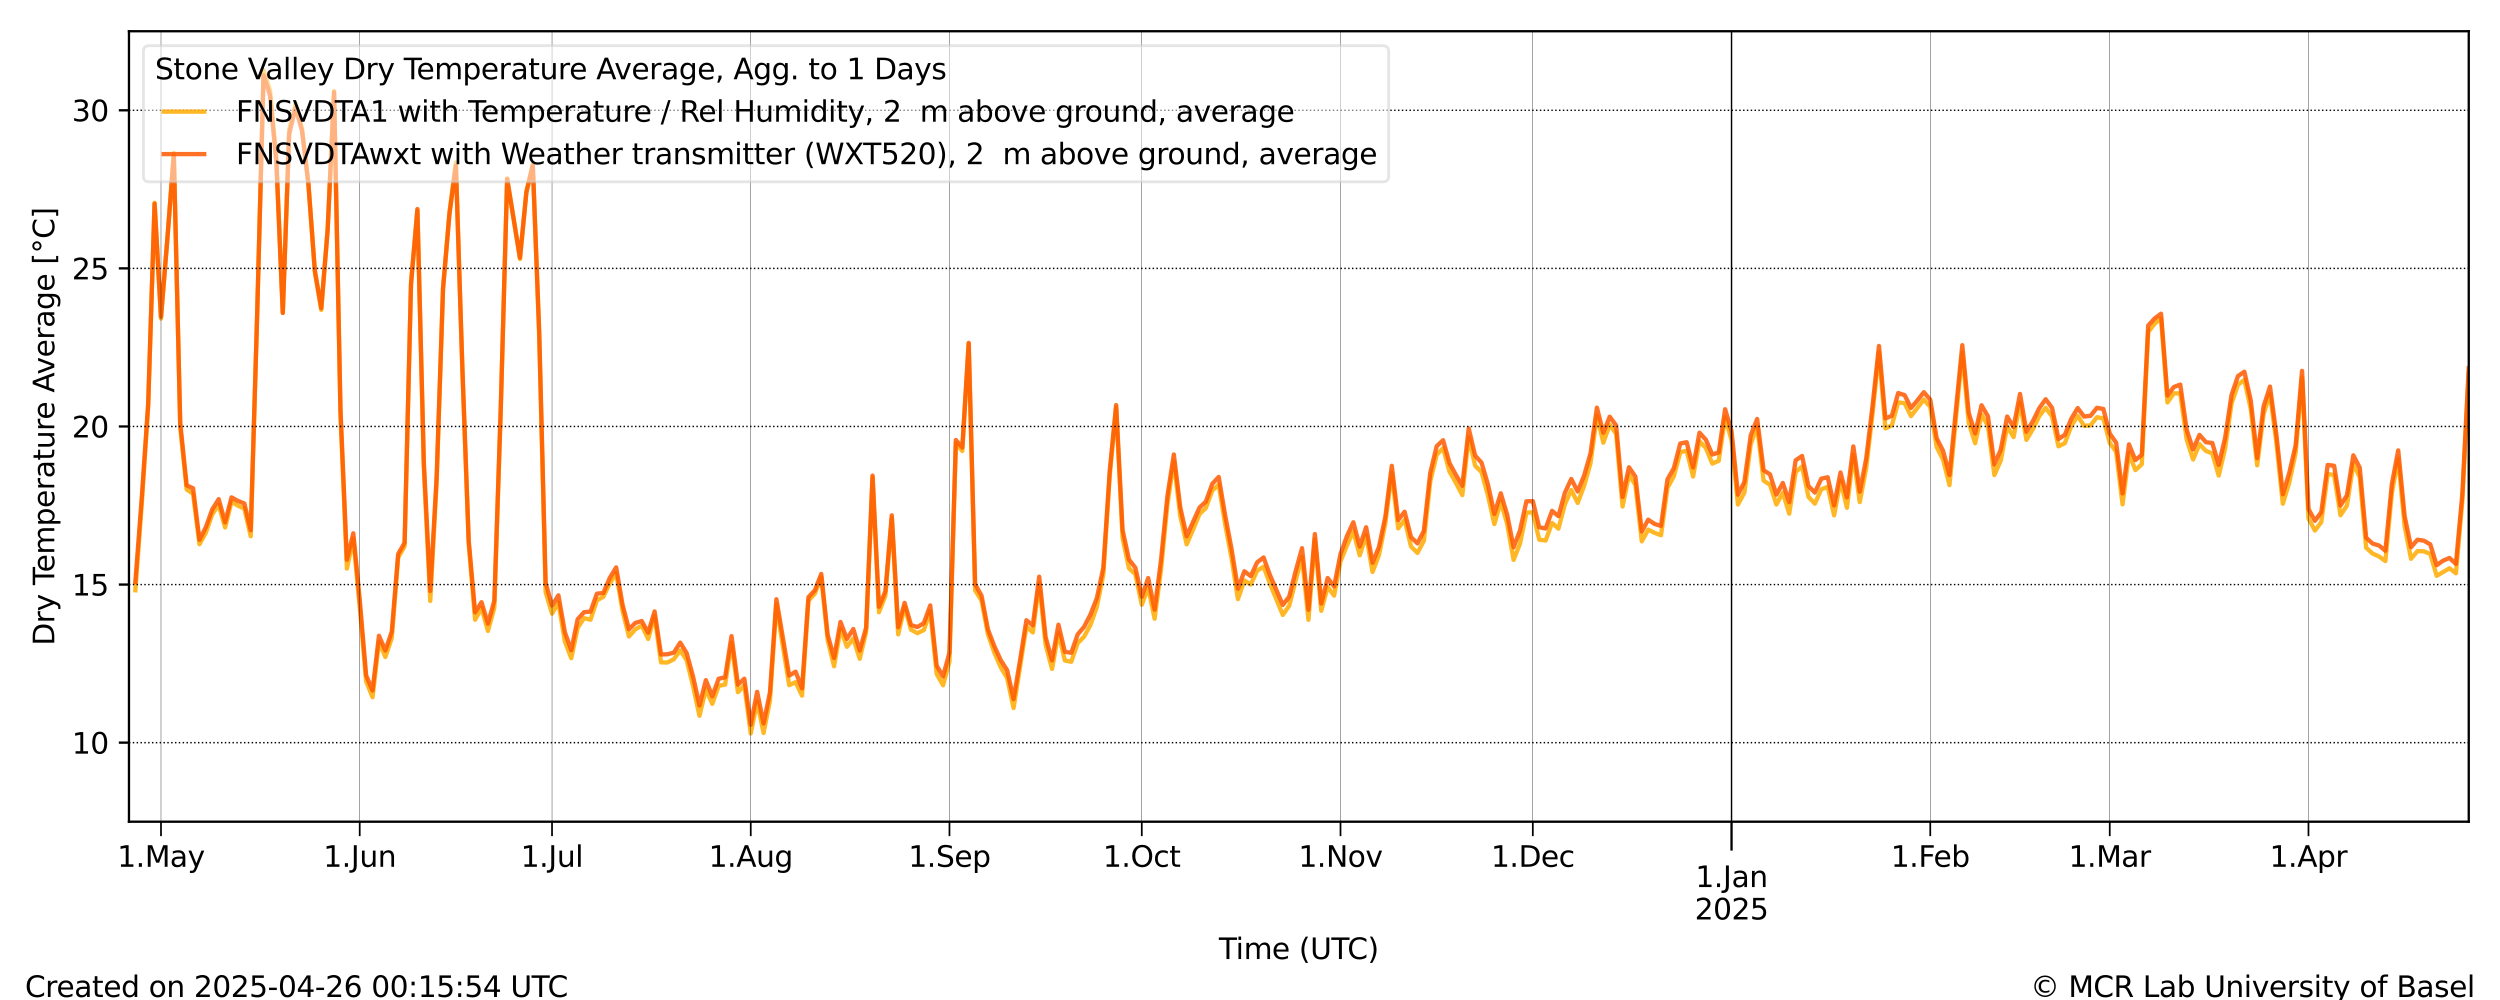 <?xml version="1.0" encoding="utf-8" standalone="no"?>
<!DOCTYPE svg PUBLIC "-//W3C//DTD SVG 1.1//EN"
  "http://www.w3.org/Graphics/SVG/1.1/DTD/svg11.dtd">
<svg xmlns:xlink="http://www.w3.org/1999/xlink" width="864pt" height="345.6pt" viewBox="0 0 864 345.6" xmlns="http://www.w3.org/2000/svg" version="1.1">
 <defs>
  <style type="text/css">*{stroke-linejoin: round; stroke-linecap: butt}</style>
 </defs>
 <g id="figure_1">
  <g id="patch_1">
   <path d="M 0 345.6 
L 864 345.6 
L 864 0 
L 0 0 
z
" style="fill: #ffffff"/>
  </g>
  <g id="axes_1">
   <g id="patch_2">
    <path d="M 44.57 283.976 
L 853.2 283.976 
L 853.2 10.8 
L 44.57 10.8 
z
" style="fill: #ffffff"/>
   </g>
   <g id="line2d_1">
    <path d="M 46.778 203.995 
L 48.993 174.091 
L 51.209 140.61 
L 53.424 70.082 
L 55.639 110.094 
L 57.855 82.331 
L 60.07 52.852 
L 62.286 147.638 
L 64.501 169.148 
L 66.717 170.641 
L 68.932 188.085 
L 71.147 184.094 
L 73.363 177.684 
L 75.578 174.504 
L 77.794 182.287 
L 80.009 173.358 
L 82.225 174.752 
L 84.44 175.769 
L 86.655 185.311 
L 88.871 108.74 
L 91.086 24.329 
L 93.302 31.246 
L 95.517 54.632 
L 97.732 108.022 
L 99.948 44.784 
L 102.163 35.988 
L 104.379 44.451 
L 106.594 63.725 
L 108.81 93.986 
L 111.025 107.113 
L 113.24 79.299 
L 115.456 31.479 
L 117.671 143.6 
L 119.887 196.489 
L 122.102 186.109 
L 124.318 209.803 
L 126.533 235.436 
L 128.748 240.959 
L 130.964 221.81 
L 133.179 227.057 
L 135.395 220.502 
L 137.61 192.683 
L 139.826 188.795 
L 142.041 98.139 
L 144.256 72.792 
L 146.472 161.703 
L 148.687 207.677 
L 150.903 166.602 
L 153.118 99.542 
L 155.334 73.363 
L 157.549 56.152 
L 159.764 127.18 
L 161.98 187.907 
L 164.195 214.182 
L 166.411 210.121 
L 168.626 218.046 
L 170.841 210.044 
L 173.057 141.844 
L 175.272 61.632 
L 179.703 89.488 
L 181.919 66.133 
L 184.134 56.794 
L 186.349 116.428 
L 188.565 204.62 
L 190.78 212.069 
L 192.996 208.288 
L 195.211 221.664 
L 197.427 227.477 
L 199.642 216.992 
L 201.857 213.638 
L 204.073 214.181 
L 206.288 207.474 
L 208.504 206.266 
L 210.719 201.673 
L 212.935 198.101 
L 215.15 211.087 
L 217.365 219.973 
L 219.581 217.482 
L 221.796 216.223 
L 224.012 220.818 
L 226.227 212.793 
L 228.443 228.908 
L 230.658 228.965 
L 232.873 227.834 
L 235.089 224.762 
L 237.304 228.165 
L 239.52 237.06 
L 241.735 247.379 
L 243.95 238.204 
L 246.166 243.253 
L 248.381 237.013 
L 250.597 236.61 
L 252.812 222.118 
L 255.028 239.207 
L 257.243 236.849 
L 259.458 253.472 
L 261.674 242.514 
L 263.889 253.319 
L 266.105 242.022 
L 268.32 208.856 
L 270.536 223.208 
L 272.751 236.799 
L 274.966 235.761 
L 277.182 240.42 
L 279.397 207.579 
L 281.613 205.173 
L 283.828 199.477 
L 286.044 221.214 
L 288.259 230.248 
L 290.474 217.295 
L 292.69 223.534 
L 294.905 220.656 
L 297.121 227.685 
L 299.336 218.418 
L 301.552 165.057 
L 303.767 211.602 
L 305.982 205.931 
L 308.198 179.12 
L 310.413 219.232 
L 312.629 209.679 
L 314.844 217.629 
L 317.06 218.83 
L 319.275 217.746 
L 321.49 211.261 
L 323.706 232.88 
L 325.921 236.82 
L 328.137 228.595 
L 330.352 153.059 
L 332.567 155.857 
L 334.783 118.936 
L 336.998 204.008 
L 339.214 207.548 
L 341.429 219.155 
L 343.645 225.554 
L 345.86 230.634 
L 348.075 234.337 
L 350.291 244.678 
L 354.722 216.47 
L 356.937 218.578 
L 359.153 201.421 
L 361.368 222.803 
L 363.583 231.181 
L 365.799 218.743 
L 368.014 228.266 
L 370.23 228.703 
L 372.445 222.278 
L 374.661 220.054 
L 376.876 215.937 
L 379.091 209.679 
L 381.307 198.561 
L 383.522 164.462 
L 385.738 140.864 
L 387.953 185.902 
L 390.169 196.396 
L 392.384 198.449 
L 394.599 209 
L 396.815 203.059 
L 399.03 213.82 
L 401.246 196.827 
L 403.461 174.217 
L 405.676 159.402 
L 407.892 178.281 
L 410.107 188.113 
L 412.323 183.06 
L 414.538 177.669 
L 416.754 175.559 
L 418.969 169.532 
L 421.184 167.497 
L 423.4 181.128 
L 425.615 192.841 
L 427.831 207.059 
L 430.046 200.593 
L 432.262 202.016 
L 434.477 197.234 
L 436.692 195.861 
L 438.908 201.797 
L 443.339 212.526 
L 445.554 209.333 
L 447.77 200.665 
L 449.985 192.543 
L 452.2 214.201 
L 454.416 186.304 
L 456.631 211.091 
L 458.847 202.821 
L 461.062 205.855 
L 463.278 194.05 
L 465.493 188.536 
L 467.708 183.635 
L 469.924 191.918 
L 472.139 184.932 
L 474.355 197.65 
L 476.57 191.835 
L 478.786 180.706 
L 481.001 163.3 
L 483.216 182.605 
L 485.432 179.653 
L 487.647 188.867 
L 489.863 191.092 
L 492.078 186.931 
L 494.293 166.38 
L 496.509 157.196 
L 498.724 154.889 
L 500.94 162.972 
L 503.155 166.872 
L 505.371 171.097 
L 507.586 151.049 
L 509.801 160.955 
L 512.017 163.151 
L 514.232 171.208 
L 516.448 181.117 
L 518.663 173.449 
L 520.879 181.066 
L 523.094 193.499 
L 525.309 187.88 
L 527.525 177.177 
L 529.74 177.046 
L 531.956 186.503 
L 534.171 186.802 
L 536.387 180.732 
L 538.602 182.697 
L 540.817 174.308 
L 543.033 169.355 
L 545.248 173.809 
L 547.464 167.967 
L 549.679 160.057 
L 551.895 143.611 
L 554.11 152.99 
L 556.325 146.794 
L 558.541 149.936 
L 560.756 175.055 
L 562.972 164.079 
L 565.187 167.557 
L 567.402 187.071 
L 569.618 183.047 
L 571.833 184.174 
L 574.049 184.971 
L 576.264 168.66 
L 578.48 164.589 
L 580.695 156.275 
L 582.91 155.772 
L 585.126 164.68 
L 587.341 152.463 
L 589.557 154.84 
L 591.772 160.226 
L 593.988 159.255 
L 596.203 144.214 
L 598.418 152.114 
L 600.634 174.362 
L 602.849 170.265 
L 605.065 153.441 
L 607.28 147.439 
L 609.496 166.098 
L 611.711 167.547 
L 613.926 174.352 
L 616.142 170.239 
L 618.357 177.523 
L 620.573 163.152 
L 622.788 161.206 
L 625.004 171.717 
L 627.219 174.065 
L 629.434 169.103 
L 631.65 168.253 
L 633.865 178.094 
L 636.081 166.077 
L 638.296 175.482 
L 640.511 157.078 
L 642.727 173.522 
L 644.942 161.823 
L 647.158 142.887 
L 649.373 121.668 
L 651.589 148.061 
L 653.804 147.032 
L 656.019 139.044 
L 658.235 139.363 
L 660.45 143.812 
L 664.881 138.096 
L 667.097 140.612 
L 669.312 154.487 
L 671.527 158.817 
L 673.743 167.654 
L 678.174 121.78 
L 680.389 146.146 
L 682.605 153.161 
L 684.82 143.276 
L 687.035 147.151 
L 689.251 164.177 
L 691.466 159.138 
L 693.682 147.351 
L 695.897 151.054 
L 698.113 139.102 
L 700.328 152.028 
L 702.543 148.335 
L 704.759 143.838 
L 706.974 140.925 
L 709.19 143.94 
L 711.405 154.255 
L 713.621 153.175 
L 715.836 147.251 
L 718.051 143.692 
L 720.267 147.183 
L 722.482 147.012 
L 724.698 144.191 
L 726.913 144.604 
L 729.128 153.065 
L 731.344 156.143 
L 733.559 174.307 
L 735.775 156.65 
L 737.99 162.477 
L 740.206 160.422 
L 742.421 114.77 
L 744.636 111.874 
L 746.852 109.996 
L 749.067 139.085 
L 751.283 135.947 
L 753.498 135.955 
L 755.714 151.891 
L 757.929 158.795 
L 760.144 153.487 
L 762.36 155.84 
L 764.575 156.695 
L 766.791 164.37 
L 769.006 154.978 
L 771.222 139.456 
L 773.437 132.968 
L 775.652 131.295 
L 777.868 141.378 
L 780.083 160.81 
L 782.299 143.071 
L 784.514 136.044 
L 786.73 153.097 
L 788.945 174.082 
L 791.16 166.829 
L 793.376 156.535 
L 795.591 130.419 
L 797.807 179.17 
L 800.022 183.361 
L 802.237 180.451 
L 804.453 163.825 
L 806.668 164.154 
L 808.884 178.078 
L 811.099 174.718 
L 813.315 160.346 
L 815.53 164.92 
L 817.745 189.297 
L 819.961 191.315 
L 822.176 192.307 
L 824.392 193.908 
L 826.607 170.513 
L 828.823 158.449 
L 831.038 181.875 
L 833.253 193.111 
L 835.469 190.472 
L 837.684 190.541 
L 839.9 191.429 
L 842.115 198.997 
L 846.546 196.401 
L 848.761 198.14 
L 850.977 173.181 
L 853.192 129.03 
L 853.192 129.03 
" clip-path="url(#p728941339f)" style="fill: none; stroke: #ffaa00; stroke-opacity: 0.85; stroke-width: 1.5; stroke-linecap: square"/>
   </g>
   <g id="line2d_2">
    <path d="M 46.778 201.115 
L 48.993 171.995 
L 51.209 139.481 
L 53.424 70.43 
L 55.639 109.436 
L 57.855 82.406 
L 60.07 53.629 
L 62.286 146.218 
L 64.501 167.731 
L 66.717 168.749 
L 68.932 186.579 
L 71.147 182.172 
L 73.363 176.029 
L 75.578 172.516 
L 77.794 180.539 
L 80.009 171.898 
L 82.225 173.12 
L 84.44 174.006 
L 86.655 183.249 
L 88.871 108.853 
L 91.086 26.038 
L 93.302 32.934 
L 95.517 56.272 
L 97.732 108.156 
L 99.948 46.205 
L 102.163 37.405 
L 104.379 45.195 
L 106.594 63.667 
L 108.81 93.536 
L 111.025 106.497 
L 113.24 79.387 
L 115.456 31.896 
L 117.671 141.611 
L 119.887 193.437 
L 122.102 184.317 
L 124.318 207.229 
L 126.533 233.387 
L 128.748 238.632 
L 130.964 219.725 
L 133.179 224.796 
L 135.395 218.312 
L 137.61 191.422 
L 139.826 187.593 
L 142.041 98.183 
L 144.256 72.251 
L 146.472 159.539 
L 148.687 204.214 
L 150.903 164.793 
L 153.118 99.669 
L 155.334 73.983 
L 157.549 57.303 
L 159.764 126.112 
L 161.98 186.689 
L 164.195 211.642 
L 166.411 208.128 
L 168.626 215.512 
L 170.841 207.598 
L 173.057 141.136 
L 175.272 61.939 
L 179.703 89.057 
L 181.919 66.511 
L 184.134 57.163 
L 186.349 114.564 
L 188.565 201.398 
L 190.78 209.296 
L 192.996 205.756 
L 195.211 218.479 
L 197.427 224.695 
L 199.642 214.008 
L 201.857 211.561 
L 204.073 211.371 
L 206.288 205.175 
L 208.504 204.935 
L 210.719 199.763 
L 212.935 196.092 
L 215.15 209.01 
L 217.365 217.464 
L 219.581 215.27 
L 221.796 214.636 
L 224.012 218.649 
L 226.227 211.318 
L 228.443 226.172 
L 230.658 226.111 
L 232.873 225.548 
L 235.089 222.085 
L 237.304 225.714 
L 239.52 233.824 
L 241.735 243.822 
L 243.95 235.07 
L 246.166 240.613 
L 248.381 234.565 
L 250.597 234.084 
L 252.812 219.854 
L 255.028 236.61 
L 257.243 234.567 
L 259.458 250.472 
L 261.674 239.112 
L 263.889 250.047 
L 266.105 239.234 
L 268.32 207.104 
L 272.751 233.499 
L 274.966 232.133 
L 277.182 237.892 
L 279.397 206.351 
L 281.613 204.002 
L 283.828 198.354 
L 286.044 219.396 
L 288.259 227.401 
L 290.474 214.948 
L 292.69 220.803 
L 294.905 217.402 
L 297.121 224.83 
L 299.336 216.894 
L 301.552 164.368 
L 303.767 209.686 
L 305.982 204.37 
L 308.198 178.097 
L 310.413 216.759 
L 312.629 208.358 
L 314.844 216.028 
L 317.06 216.694 
L 319.275 215.355 
L 321.49 209.239 
L 323.706 230.029 
L 325.921 233.772 
L 328.137 225.502 
L 330.352 152.074 
L 332.567 154.66 
L 334.783 118.501 
L 336.998 201.901 
L 339.214 205.86 
L 341.429 217.546 
L 343.645 223.344 
L 345.86 228.162 
L 348.075 231.639 
L 350.291 241.605 
L 352.506 228.335 
L 354.722 214.363 
L 356.937 216.16 
L 359.153 199.313 
L 361.368 220.21 
L 363.583 228.232 
L 365.799 215.902 
L 368.014 225.253 
L 370.23 225.61 
L 372.445 219.251 
L 374.661 216.632 
L 376.876 212.345 
L 379.091 206.631 
L 381.307 196.268 
L 383.522 162.793 
L 385.738 139.989 
L 387.953 183.145 
L 390.169 193.372 
L 392.384 196.216 
L 394.599 206.229 
L 396.815 199.789 
L 399.03 210.685 
L 401.246 193.602 
L 403.461 171.413 
L 405.676 157.074 
L 407.892 175.294 
L 410.107 185.32 
L 414.538 175.433 
L 416.754 173.341 
L 418.969 167.205 
L 421.184 164.833 
L 423.4 178.055 
L 425.615 189.68 
L 427.831 203.457 
L 430.046 197.428 
L 432.262 199.101 
L 434.477 194.345 
L 436.692 192.654 
L 438.908 198.768 
L 443.339 209.069 
L 445.554 206.193 
L 447.77 197.417 
L 449.985 189.464 
L 452.2 210.732 
L 454.416 184.572 
L 456.631 208.586 
L 458.847 199.784 
L 461.062 202.681 
L 463.278 191.503 
L 465.493 185.306 
L 467.708 180.498 
L 469.924 188.868 
L 472.139 182.227 
L 474.355 194.48 
L 476.57 189.006 
L 478.786 178.563 
L 481.001 160.99 
L 483.216 179.727 
L 485.432 176.87 
L 487.647 185.645 
L 489.863 187.784 
L 492.078 183.525 
L 494.293 163.442 
L 496.509 154.219 
L 498.724 152.148 
L 500.94 160.031 
L 503.155 164.122 
L 505.371 167.9 
L 507.586 148.082 
L 509.801 157.448 
L 512.017 159.886 
L 514.232 167.436 
L 516.448 177.587 
L 518.663 170.494 
L 520.879 177.893 
L 523.094 189.155 
L 525.309 183.385 
L 527.525 173.254 
L 529.74 173.193 
L 531.956 182.214 
L 534.171 182.657 
L 536.387 176.557 
L 538.602 178.367 
L 540.817 170.321 
L 543.033 165.526 
L 545.248 169.836 
L 547.464 164.375 
L 549.679 156.718 
L 551.895 140.899 
L 554.11 149.564 
L 556.325 144.017 
L 558.541 147.041 
L 560.756 171.748 
L 562.972 161.502 
L 565.187 164.719 
L 567.402 183.7 
L 569.618 179.606 
L 571.833 181.081 
L 574.049 181.763 
L 576.264 165.718 
L 578.48 161.798 
L 580.695 153.278 
L 582.91 152.827 
L 585.126 161.574 
L 587.341 149.547 
L 589.557 151.987 
L 591.772 157.086 
L 593.988 156.351 
L 596.203 141.435 
L 598.418 149.036 
L 600.634 170.972 
L 602.849 166.632 
L 605.065 150.407 
L 607.28 144.812 
L 609.496 162.492 
L 611.711 163.946 
L 613.926 170.945 
L 616.142 166.931 
L 618.357 173.538 
L 620.573 159.081 
L 622.788 157.584 
L 625.004 168.003 
L 627.219 170.227 
L 629.434 165.425 
L 631.65 164.947 
L 633.865 174.667 
L 636.081 163.294 
L 638.296 171.888 
L 640.511 154.296 
L 642.727 169.939 
L 644.942 158.641 
L 647.158 140.261 
L 649.373 119.567 
L 651.589 144.607 
L 653.804 143.724 
L 656.019 135.835 
L 658.235 136.566 
L 660.45 140.98 
L 662.666 138.361 
L 664.881 135.548 
L 667.097 138.137 
L 669.312 151.452 
L 671.527 155.831 
L 673.743 164.157 
L 678.174 119.298 
L 680.389 142.711 
L 682.605 149.773 
L 684.82 140.068 
L 687.035 143.9 
L 689.251 160.521 
L 691.466 155.384 
L 693.682 143.956 
L 695.897 147.638 
L 698.113 136.15 
L 700.328 149.206 
L 702.543 145.587 
L 704.759 141.097 
L 706.974 137.975 
L 709.19 140.967 
L 711.405 151.718 
L 713.621 150.264 
L 715.836 144.714 
L 718.051 141.03 
L 720.267 143.965 
L 722.482 143.699 
L 724.698 140.94 
L 726.913 141.345 
L 729.128 149.824 
L 731.344 152.993 
L 733.559 170.521 
L 735.775 153.576 
L 737.99 158.987 
L 740.206 157.191 
L 742.421 112.482 
L 744.636 110.069 
L 746.852 108.422 
L 749.067 136.684 
L 751.283 133.739 
L 753.498 132.917 
L 755.714 148.535 
L 757.929 155.304 
L 760.144 150.295 
L 762.36 152.818 
L 764.575 153.112 
L 766.791 160.646 
L 769.006 151.294 
L 771.222 136.481 
L 773.437 129.981 
L 775.652 128.474 
L 777.868 138.415 
L 780.083 158.322 
L 782.299 140.419 
L 784.514 133.607 
L 786.73 150.339 
L 788.945 170.813 
L 791.16 163.472 
L 793.376 153.913 
L 795.591 128.183 
L 797.807 175.875 
L 800.022 179.994 
L 802.237 176.992 
L 804.453 160.676 
L 806.668 160.975 
L 808.884 174.701 
L 811.099 171.19 
L 813.315 157.372 
L 815.53 161.636 
L 817.745 185.813 
L 819.961 187.867 
L 822.176 188.516 
L 824.392 190.354 
L 826.607 167.43 
L 828.823 155.654 
L 831.038 178.338 
L 833.253 189.113 
L 835.469 186.527 
L 837.684 186.858 
L 839.9 188.131 
L 842.115 195.341 
L 844.331 193.759 
L 846.546 192.828 
L 848.761 194.895 
L 850.977 170.941 
L 853.192 127.257 
L 853.192 127.257 
" clip-path="url(#p728941339f)" style="fill: none; stroke: #ff5a00; stroke-opacity: 0.85; stroke-width: 1.5; stroke-linecap: square"/>
   </g>
   <g id="matplotlib.axis_1">
    <g id="xtick_1">
     <g id="line2d_3">
      <path d="M 598.418 283.976 
L 598.418 10.8 
" clip-path="url(#p728941339f)" style="fill: none; stroke: #000000; stroke-width: 0.5; stroke-linecap: square"/>
     </g>
     <g id="line2d_4">
      <defs>
       <path id="m1416fb54b1" d="M 0 0 
L 0 10 
" style="stroke: #000000; stroke-width: 0.8"/>
      </defs>
      <g>
       <use xlink:href="#m1416fb54b1" x="598.418" y="283.976" style="stroke: #000000; stroke-width: 0.8"/>
      </g>
     </g>
     <g id="text_1">
      <!-- 1.Jan -->
      <g transform="translate(585.94 306.574) scale(0.1 -0.1)">
       <defs>
        <path id="DejaVuSans-31" d="M 794 531 
L 1825 531 
L 1825 4091 
L 703 3866 
L 703 4441 
L 1819 4666 
L 2450 4666 
L 2450 531 
L 3481 531 
L 3481 0 
L 794 0 
L 794 531 
z
" transform="scale(0.016)"/>
        <path id="DejaVuSans-2e" d="M 684 794 
L 1344 794 
L 1344 0 
L 684 0 
L 684 794 
z
" transform="scale(0.016)"/>
        <path id="DejaVuSans-4a" d="M 628 4666 
L 1259 4666 
L 1259 325 
Q 1259 -519 939 -900 
Q 619 -1281 -91 -1281 
L -331 -1281 
L -331 -750 
L -134 -750 
Q 284 -750 456 -515 
Q 628 -281 628 325 
L 628 4666 
z
" transform="scale(0.016)"/>
        <path id="DejaVuSans-61" d="M 2194 1759 
Q 1497 1759 1228 1600 
Q 959 1441 959 1056 
Q 959 750 1161 570 
Q 1363 391 1709 391 
Q 2188 391 2477 730 
Q 2766 1069 2766 1631 
L 2766 1759 
L 2194 1759 
z
M 3341 1997 
L 3341 0 
L 2766 0 
L 2766 531 
Q 2569 213 2275 61 
Q 1981 -91 1556 -91 
Q 1019 -91 701 211 
Q 384 513 384 1019 
Q 384 1609 779 1909 
Q 1175 2209 1959 2209 
L 2766 2209 
L 2766 2266 
Q 2766 2663 2505 2880 
Q 2244 3097 1772 3097 
Q 1472 3097 1187 3025 
Q 903 2953 641 2809 
L 641 3341 
Q 956 3463 1253 3523 
Q 1550 3584 1831 3584 
Q 2591 3584 2966 3190 
Q 3341 2797 3341 1997 
z
" transform="scale(0.016)"/>
        <path id="DejaVuSans-6e" d="M 3513 2113 
L 3513 0 
L 2938 0 
L 2938 2094 
Q 2938 2591 2744 2837 
Q 2550 3084 2163 3084 
Q 1697 3084 1428 2787 
Q 1159 2491 1159 1978 
L 1159 0 
L 581 0 
L 581 3500 
L 1159 3500 
L 1159 2956 
Q 1366 3272 1645 3428 
Q 1925 3584 2291 3584 
Q 2894 3584 3203 3211 
Q 3513 2838 3513 2113 
z
" transform="scale(0.016)"/>
       </defs>
       <use xlink:href="#DejaVuSans-31"/>
       <use xlink:href="#DejaVuSans-2e" x="63.623"/>
       <use xlink:href="#DejaVuSans-4a" x="95.41"/>
       <use xlink:href="#DejaVuSans-61" x="124.902"/>
       <use xlink:href="#DejaVuSans-6e" x="186.182"/>
      </g>
      <!-- 2025 -->
      <g transform="translate(585.693 317.772) scale(0.1 -0.1)">
       <defs>
        <path id="DejaVuSans-32" d="M 1228 531 
L 3431 531 
L 3431 0 
L 469 0 
L 469 531 
Q 828 903 1448 1529 
Q 2069 2156 2228 2338 
Q 2531 2678 2651 2914 
Q 2772 3150 2772 3378 
Q 2772 3750 2511 3984 
Q 2250 4219 1831 4219 
Q 1534 4219 1204 4116 
Q 875 4013 500 3803 
L 500 4441 
Q 881 4594 1212 4672 
Q 1544 4750 1819 4750 
Q 2544 4750 2975 4387 
Q 3406 4025 3406 3419 
Q 3406 3131 3298 2873 
Q 3191 2616 2906 2266 
Q 2828 2175 2409 1742 
Q 1991 1309 1228 531 
z
" transform="scale(0.016)"/>
        <path id="DejaVuSans-30" d="M 2034 4250 
Q 1547 4250 1301 3770 
Q 1056 3291 1056 2328 
Q 1056 1369 1301 889 
Q 1547 409 2034 409 
Q 2525 409 2770 889 
Q 3016 1369 3016 2328 
Q 3016 3291 2770 3770 
Q 2525 4250 2034 4250 
z
M 2034 4750 
Q 2819 4750 3233 4129 
Q 3647 3509 3647 2328 
Q 3647 1150 3233 529 
Q 2819 -91 2034 -91 
Q 1250 -91 836 529 
Q 422 1150 422 2328 
Q 422 3509 836 4129 
Q 1250 4750 2034 4750 
z
" transform="scale(0.016)"/>
        <path id="DejaVuSans-35" d="M 691 4666 
L 3169 4666 
L 3169 4134 
L 1269 4134 
L 1269 2991 
Q 1406 3038 1543 3061 
Q 1681 3084 1819 3084 
Q 2600 3084 3056 2656 
Q 3513 2228 3513 1497 
Q 3513 744 3044 326 
Q 2575 -91 1722 -91 
Q 1428 -91 1123 -41 
Q 819 9 494 109 
L 494 744 
Q 775 591 1075 516 
Q 1375 441 1709 441 
Q 2250 441 2565 725 
Q 2881 1009 2881 1497 
Q 2881 1984 2565 2268 
Q 2250 2553 1709 2553 
Q 1456 2553 1204 2497 
Q 953 2441 691 2322 
L 691 4666 
z
" transform="scale(0.016)"/>
       </defs>
       <use xlink:href="#DejaVuSans-32"/>
       <use xlink:href="#DejaVuSans-30" x="63.623"/>
       <use xlink:href="#DejaVuSans-32" x="127.246"/>
       <use xlink:href="#DejaVuSans-35" x="190.869"/>
      </g>
     </g>
    </g>
    <g id="xtick_2">
     <g id="line2d_5">
      <path d="M 55.639 283.976 
L 55.639 10.8 
" clip-path="url(#p728941339f)" style="fill: none; stroke: #000000; stroke-width: 0.125; stroke-linecap: square"/>
     </g>
     <g id="line2d_6">
      <defs>
       <path id="m4523098ddc" d="M 0 0 
L 0 5 
" style="stroke: #000000; stroke-width: 0.6"/>
      </defs>
      <g>
       <use xlink:href="#m4523098ddc" x="55.639" y="283.976" style="stroke: #000000; stroke-width: 0.6"/>
      </g>
     </g>
     <g id="text_2">
      <!-- 1.May -->
      <g transform="translate(40.532 299.574) scale(0.1 -0.1)">
       <defs>
        <path id="DejaVuSans-4d" d="M 628 4666 
L 1569 4666 
L 2759 1491 
L 3956 4666 
L 4897 4666 
L 4897 0 
L 4281 0 
L 4281 4097 
L 3078 897 
L 2444 897 
L 1241 4097 
L 1241 0 
L 628 0 
L 628 4666 
z
" transform="scale(0.016)"/>
        <path id="DejaVuSans-79" d="M 2059 -325 
Q 1816 -950 1584 -1140 
Q 1353 -1331 966 -1331 
L 506 -1331 
L 506 -850 
L 844 -850 
Q 1081 -850 1212 -737 
Q 1344 -625 1503 -206 
L 1606 56 
L 191 3500 
L 800 3500 
L 1894 763 
L 2988 3500 
L 3597 3500 
L 2059 -325 
z
" transform="scale(0.016)"/>
       </defs>
       <use xlink:href="#DejaVuSans-31"/>
       <use xlink:href="#DejaVuSans-2e" x="63.623"/>
       <use xlink:href="#DejaVuSans-4d" x="95.41"/>
       <use xlink:href="#DejaVuSans-61" x="181.689"/>
       <use xlink:href="#DejaVuSans-79" x="242.969"/>
      </g>
     </g>
    </g>
    <g id="xtick_3">
     <g id="line2d_7">
      <path d="M 124.318 283.976 
L 124.318 10.8 
" clip-path="url(#p728941339f)" style="fill: none; stroke: #000000; stroke-width: 0.125; stroke-linecap: square"/>
     </g>
     <g id="line2d_8">
      <g>
       <use xlink:href="#m4523098ddc" x="124.318" y="283.976" style="stroke: #000000; stroke-width: 0.6"/>
      </g>
     </g>
     <g id="text_3">
      <!-- 1.Jun -->
      <g transform="translate(111.735 299.574) scale(0.1 -0.1)">
       <defs>
        <path id="DejaVuSans-75" d="M 544 1381 
L 544 3500 
L 1119 3500 
L 1119 1403 
Q 1119 906 1312 657 
Q 1506 409 1894 409 
Q 2359 409 2629 706 
Q 2900 1003 2900 1516 
L 2900 3500 
L 3475 3500 
L 3475 0 
L 2900 0 
L 2900 538 
Q 2691 219 2414 64 
Q 2138 -91 1772 -91 
Q 1169 -91 856 284 
Q 544 659 544 1381 
z
M 1991 3584 
L 1991 3584 
z
" transform="scale(0.016)"/>
       </defs>
       <use xlink:href="#DejaVuSans-31"/>
       <use xlink:href="#DejaVuSans-2e" x="63.623"/>
       <use xlink:href="#DejaVuSans-4a" x="95.41"/>
       <use xlink:href="#DejaVuSans-75" x="124.902"/>
       <use xlink:href="#DejaVuSans-6e" x="188.281"/>
      </g>
     </g>
    </g>
    <g id="xtick_4">
     <g id="line2d_9">
      <path d="M 190.78 283.976 
L 190.78 10.8 
" clip-path="url(#p728941339f)" style="fill: none; stroke: #000000; stroke-width: 0.125; stroke-linecap: square"/>
     </g>
     <g id="line2d_10">
      <g>
       <use xlink:href="#m4523098ddc" x="190.78" y="283.976" style="stroke: #000000; stroke-width: 0.6"/>
      </g>
     </g>
     <g id="text_4">
      <!-- 1.Jul -->
      <g transform="translate(179.977 299.574) scale(0.1 -0.1)">
       <defs>
        <path id="DejaVuSans-6c" d="M 603 4863 
L 1178 4863 
L 1178 0 
L 603 0 
L 603 4863 
z
" transform="scale(0.016)"/>
       </defs>
       <use xlink:href="#DejaVuSans-31"/>
       <use xlink:href="#DejaVuSans-2e" x="63.623"/>
       <use xlink:href="#DejaVuSans-4a" x="95.41"/>
       <use xlink:href="#DejaVuSans-75" x="124.902"/>
       <use xlink:href="#DejaVuSans-6c" x="188.281"/>
      </g>
     </g>
    </g>
    <g id="xtick_5">
     <g id="line2d_11">
      <path d="M 259.458 283.976 
L 259.458 10.8 
" clip-path="url(#p728941339f)" style="fill: none; stroke: #000000; stroke-width: 0.125; stroke-linecap: square"/>
     </g>
     <g id="line2d_12">
      <g>
       <use xlink:href="#m4523098ddc" x="259.458" y="283.976" style="stroke: #000000; stroke-width: 0.6"/>
      </g>
     </g>
     <g id="text_5">
      <!-- 1.Aug -->
      <g transform="translate(244.925 299.574) scale(0.1 -0.1)">
       <defs>
        <path id="DejaVuSans-41" d="M 2188 4044 
L 1331 1722 
L 3047 1722 
L 2188 4044 
z
M 1831 4666 
L 2547 4666 
L 4325 0 
L 3669 0 
L 3244 1197 
L 1141 1197 
L 716 0 
L 50 0 
L 1831 4666 
z
" transform="scale(0.016)"/>
        <path id="DejaVuSans-67" d="M 2906 1791 
Q 2906 2416 2648 2759 
Q 2391 3103 1925 3103 
Q 1463 3103 1205 2759 
Q 947 2416 947 1791 
Q 947 1169 1205 825 
Q 1463 481 1925 481 
Q 2391 481 2648 825 
Q 2906 1169 2906 1791 
z
M 3481 434 
Q 3481 -459 3084 -895 
Q 2688 -1331 1869 -1331 
Q 1566 -1331 1297 -1286 
Q 1028 -1241 775 -1147 
L 775 -588 
Q 1028 -725 1275 -790 
Q 1522 -856 1778 -856 
Q 2344 -856 2625 -561 
Q 2906 -266 2906 331 
L 2906 616 
Q 2728 306 2450 153 
Q 2172 0 1784 0 
Q 1141 0 747 490 
Q 353 981 353 1791 
Q 353 2603 747 3093 
Q 1141 3584 1784 3584 
Q 2172 3584 2450 3431 
Q 2728 3278 2906 2969 
L 2906 3500 
L 3481 3500 
L 3481 434 
z
" transform="scale(0.016)"/>
       </defs>
       <use xlink:href="#DejaVuSans-31"/>
       <use xlink:href="#DejaVuSans-2e" x="63.623"/>
       <use xlink:href="#DejaVuSans-41" x="95.41"/>
       <use xlink:href="#DejaVuSans-75" x="163.818"/>
       <use xlink:href="#DejaVuSans-67" x="227.197"/>
      </g>
     </g>
    </g>
    <g id="xtick_6">
     <g id="line2d_13">
      <path d="M 328.137 283.976 
L 328.137 10.8 
" clip-path="url(#p728941339f)" style="fill: none; stroke: #000000; stroke-width: 0.125; stroke-linecap: square"/>
     </g>
     <g id="line2d_14">
      <g>
       <use xlink:href="#m4523098ddc" x="328.137" y="283.976" style="stroke: #000000; stroke-width: 0.6"/>
      </g>
     </g>
     <g id="text_6">
      <!-- 1.Sep -->
      <g transform="translate(313.941 299.574) scale(0.1 -0.1)">
       <defs>
        <path id="DejaVuSans-53" d="M 3425 4513 
L 3425 3897 
Q 3066 4069 2747 4153 
Q 2428 4238 2131 4238 
Q 1616 4238 1336 4038 
Q 1056 3838 1056 3469 
Q 1056 3159 1242 3001 
Q 1428 2844 1947 2747 
L 2328 2669 
Q 3034 2534 3370 2195 
Q 3706 1856 3706 1288 
Q 3706 609 3251 259 
Q 2797 -91 1919 -91 
Q 1588 -91 1214 -16 
Q 841 59 441 206 
L 441 856 
Q 825 641 1194 531 
Q 1563 422 1919 422 
Q 2459 422 2753 634 
Q 3047 847 3047 1241 
Q 3047 1584 2836 1778 
Q 2625 1972 2144 2069 
L 1759 2144 
Q 1053 2284 737 2584 
Q 422 2884 422 3419 
Q 422 4038 858 4394 
Q 1294 4750 2059 4750 
Q 2388 4750 2728 4690 
Q 3069 4631 3425 4513 
z
" transform="scale(0.016)"/>
        <path id="DejaVuSans-65" d="M 3597 1894 
L 3597 1613 
L 953 1613 
Q 991 1019 1311 708 
Q 1631 397 2203 397 
Q 2534 397 2845 478 
Q 3156 559 3463 722 
L 3463 178 
Q 3153 47 2828 -22 
Q 2503 -91 2169 -91 
Q 1331 -91 842 396 
Q 353 884 353 1716 
Q 353 2575 817 3079 
Q 1281 3584 2069 3584 
Q 2775 3584 3186 3129 
Q 3597 2675 3597 1894 
z
M 3022 2063 
Q 3016 2534 2758 2815 
Q 2500 3097 2075 3097 
Q 1594 3097 1305 2825 
Q 1016 2553 972 2059 
L 3022 2063 
z
" transform="scale(0.016)"/>
        <path id="DejaVuSans-70" d="M 1159 525 
L 1159 -1331 
L 581 -1331 
L 581 3500 
L 1159 3500 
L 1159 2969 
Q 1341 3281 1617 3432 
Q 1894 3584 2278 3584 
Q 2916 3584 3314 3078 
Q 3713 2572 3713 1747 
Q 3713 922 3314 415 
Q 2916 -91 2278 -91 
Q 1894 -91 1617 61 
Q 1341 213 1159 525 
z
M 3116 1747 
Q 3116 2381 2855 2742 
Q 2594 3103 2138 3103 
Q 1681 3103 1420 2742 
Q 1159 2381 1159 1747 
Q 1159 1113 1420 752 
Q 1681 391 2138 391 
Q 2594 391 2855 752 
Q 3116 1113 3116 1747 
z
" transform="scale(0.016)"/>
       </defs>
       <use xlink:href="#DejaVuSans-31"/>
       <use xlink:href="#DejaVuSans-2e" x="63.623"/>
       <use xlink:href="#DejaVuSans-53" x="95.41"/>
       <use xlink:href="#DejaVuSans-65" x="158.887"/>
       <use xlink:href="#DejaVuSans-70" x="220.41"/>
      </g>
     </g>
    </g>
    <g id="xtick_7">
     <g id="line2d_15">
      <path d="M 394.599 283.976 
L 394.599 10.8 
" clip-path="url(#p728941339f)" style="fill: none; stroke: #000000; stroke-width: 0.125; stroke-linecap: square"/>
     </g>
     <g id="line2d_16">
      <g>
       <use xlink:href="#m4523098ddc" x="394.599" y="283.976" style="stroke: #000000; stroke-width: 0.6"/>
      </g>
     </g>
     <g id="text_7">
      <!-- 1.Oct -->
      <g transform="translate(381.184 299.574) scale(0.1 -0.1)">
       <defs>
        <path id="DejaVuSans-4f" d="M 2522 4238 
Q 1834 4238 1429 3725 
Q 1025 3213 1025 2328 
Q 1025 1447 1429 934 
Q 1834 422 2522 422 
Q 3209 422 3611 934 
Q 4013 1447 4013 2328 
Q 4013 3213 3611 3725 
Q 3209 4238 2522 4238 
z
M 2522 4750 
Q 3503 4750 4090 4092 
Q 4678 3434 4678 2328 
Q 4678 1225 4090 567 
Q 3503 -91 2522 -91 
Q 1538 -91 948 565 
Q 359 1222 359 2328 
Q 359 3434 948 4092 
Q 1538 4750 2522 4750 
z
" transform="scale(0.016)"/>
        <path id="DejaVuSans-63" d="M 3122 3366 
L 3122 2828 
Q 2878 2963 2633 3030 
Q 2388 3097 2138 3097 
Q 1578 3097 1268 2742 
Q 959 2388 959 1747 
Q 959 1106 1268 751 
Q 1578 397 2138 397 
Q 2388 397 2633 464 
Q 2878 531 3122 666 
L 3122 134 
Q 2881 22 2623 -34 
Q 2366 -91 2075 -91 
Q 1284 -91 818 406 
Q 353 903 353 1747 
Q 353 2603 823 3093 
Q 1294 3584 2113 3584 
Q 2378 3584 2631 3529 
Q 2884 3475 3122 3366 
z
" transform="scale(0.016)"/>
        <path id="DejaVuSans-74" d="M 1172 4494 
L 1172 3500 
L 2356 3500 
L 2356 3053 
L 1172 3053 
L 1172 1153 
Q 1172 725 1289 603 
Q 1406 481 1766 481 
L 2356 481 
L 2356 0 
L 1766 0 
Q 1100 0 847 248 
Q 594 497 594 1153 
L 594 3053 
L 172 3053 
L 172 3500 
L 594 3500 
L 594 4494 
L 1172 4494 
z
" transform="scale(0.016)"/>
       </defs>
       <use xlink:href="#DejaVuSans-31"/>
       <use xlink:href="#DejaVuSans-2e" x="63.623"/>
       <use xlink:href="#DejaVuSans-4f" x="95.41"/>
       <use xlink:href="#DejaVuSans-63" x="174.121"/>
       <use xlink:href="#DejaVuSans-74" x="229.102"/>
      </g>
     </g>
    </g>
    <g id="xtick_8">
     <g id="line2d_17">
      <path d="M 463.278 283.976 
L 463.278 10.8 
" clip-path="url(#p728941339f)" style="fill: none; stroke: #000000; stroke-width: 0.125; stroke-linecap: square"/>
     </g>
     <g id="line2d_18">
      <g>
       <use xlink:href="#m4523098ddc" x="463.278" y="283.976" style="stroke: #000000; stroke-width: 0.6"/>
      </g>
     </g>
     <g id="text_8">
      <!-- 1.Nov -->
      <g transform="translate(448.748 299.574) scale(0.1 -0.1)">
       <defs>
        <path id="DejaVuSans-4e" d="M 628 4666 
L 1478 4666 
L 3547 763 
L 3547 4666 
L 4159 4666 
L 4159 0 
L 3309 0 
L 1241 3903 
L 1241 0 
L 628 0 
L 628 4666 
z
" transform="scale(0.016)"/>
        <path id="DejaVuSans-6f" d="M 1959 3097 
Q 1497 3097 1228 2736 
Q 959 2375 959 1747 
Q 959 1119 1226 758 
Q 1494 397 1959 397 
Q 2419 397 2687 759 
Q 2956 1122 2956 1747 
Q 2956 2369 2687 2733 
Q 2419 3097 1959 3097 
z
M 1959 3584 
Q 2709 3584 3137 3096 
Q 3566 2609 3566 1747 
Q 3566 888 3137 398 
Q 2709 -91 1959 -91 
Q 1206 -91 779 398 
Q 353 888 353 1747 
Q 353 2609 779 3096 
Q 1206 3584 1959 3584 
z
" transform="scale(0.016)"/>
        <path id="DejaVuSans-76" d="M 191 3500 
L 800 3500 
L 1894 563 
L 2988 3500 
L 3597 3500 
L 2284 0 
L 1503 0 
L 191 3500 
z
" transform="scale(0.016)"/>
       </defs>
       <use xlink:href="#DejaVuSans-31"/>
       <use xlink:href="#DejaVuSans-2e" x="63.623"/>
       <use xlink:href="#DejaVuSans-4e" x="95.41"/>
       <use xlink:href="#DejaVuSans-6f" x="170.215"/>
       <use xlink:href="#DejaVuSans-76" x="231.396"/>
      </g>
     </g>
    </g>
    <g id="xtick_9">
     <g id="line2d_19">
      <path d="M 529.74 283.976 
L 529.74 10.8 
" clip-path="url(#p728941339f)" style="fill: none; stroke: #000000; stroke-width: 0.125; stroke-linecap: square"/>
     </g>
     <g id="line2d_20">
      <g>
       <use xlink:href="#m4523098ddc" x="529.74" y="283.976" style="stroke: #000000; stroke-width: 0.6"/>
      </g>
     </g>
     <g id="text_9">
      <!-- 1.Dec -->
      <g transform="translate(515.294 299.574) scale(0.1 -0.1)">
       <defs>
        <path id="DejaVuSans-44" d="M 1259 4147 
L 1259 519 
L 2022 519 
Q 2988 519 3436 956 
Q 3884 1394 3884 2338 
Q 3884 3275 3436 3711 
Q 2988 4147 2022 4147 
L 1259 4147 
z
M 628 4666 
L 1925 4666 
Q 3281 4666 3915 4102 
Q 4550 3538 4550 2338 
Q 4550 1131 3912 565 
Q 3275 0 1925 0 
L 628 0 
L 628 4666 
z
" transform="scale(0.016)"/>
       </defs>
       <use xlink:href="#DejaVuSans-31"/>
       <use xlink:href="#DejaVuSans-2e" x="63.623"/>
       <use xlink:href="#DejaVuSans-44" x="95.41"/>
       <use xlink:href="#DejaVuSans-65" x="172.412"/>
       <use xlink:href="#DejaVuSans-63" x="233.936"/>
      </g>
     </g>
    </g>
    <g id="xtick_10">
     <g id="line2d_21">
      <path d="M 667.097 283.976 
L 667.097 10.8 
" clip-path="url(#p728941339f)" style="fill: none; stroke: #000000; stroke-width: 0.125; stroke-linecap: square"/>
     </g>
     <g id="line2d_22">
      <g>
       <use xlink:href="#m4523098ddc" x="667.097" y="283.976" style="stroke: #000000; stroke-width: 0.6"/>
      </g>
     </g>
     <g id="text_10">
      <!-- 1.Feb -->
      <g transform="translate(653.475 299.574) scale(0.1 -0.1)">
       <defs>
        <path id="DejaVuSans-46" d="M 628 4666 
L 3309 4666 
L 3309 4134 
L 1259 4134 
L 1259 2759 
L 3109 2759 
L 3109 2228 
L 1259 2228 
L 1259 0 
L 628 0 
L 628 4666 
z
" transform="scale(0.016)"/>
        <path id="DejaVuSans-62" d="M 3116 1747 
Q 3116 2381 2855 2742 
Q 2594 3103 2138 3103 
Q 1681 3103 1420 2742 
Q 1159 2381 1159 1747 
Q 1159 1113 1420 752 
Q 1681 391 2138 391 
Q 2594 391 2855 752 
Q 3116 1113 3116 1747 
z
M 1159 2969 
Q 1341 3281 1617 3432 
Q 1894 3584 2278 3584 
Q 2916 3584 3314 3078 
Q 3713 2572 3713 1747 
Q 3713 922 3314 415 
Q 2916 -91 2278 -91 
Q 1894 -91 1617 61 
Q 1341 213 1159 525 
L 1159 0 
L 581 0 
L 581 4863 
L 1159 4863 
L 1159 2969 
z
" transform="scale(0.016)"/>
       </defs>
       <use xlink:href="#DejaVuSans-31"/>
       <use xlink:href="#DejaVuSans-2e" x="63.623"/>
       <use xlink:href="#DejaVuSans-46" x="95.41"/>
       <use xlink:href="#DejaVuSans-65" x="147.43"/>
       <use xlink:href="#DejaVuSans-62" x="208.953"/>
      </g>
     </g>
    </g>
    <g id="xtick_11">
     <g id="line2d_23">
      <path d="M 729.128 283.976 
L 729.128 10.8 
" clip-path="url(#p728941339f)" style="fill: none; stroke: #000000; stroke-width: 0.125; stroke-linecap: square"/>
     </g>
     <g id="line2d_24">
      <g>
       <use xlink:href="#m4523098ddc" x="729.128" y="283.976" style="stroke: #000000; stroke-width: 0.6"/>
      </g>
     </g>
     <g id="text_11">
      <!-- 1.Mar -->
      <g transform="translate(714.925 299.574) scale(0.1 -0.1)">
       <defs>
        <path id="DejaVuSans-72" d="M 2631 2963 
Q 2534 3019 2420 3045 
Q 2306 3072 2169 3072 
Q 1681 3072 1420 2755 
Q 1159 2438 1159 1844 
L 1159 0 
L 581 0 
L 581 3500 
L 1159 3500 
L 1159 2956 
Q 1341 3275 1631 3429 
Q 1922 3584 2338 3584 
Q 2397 3584 2469 3576 
Q 2541 3569 2628 3553 
L 2631 2963 
z
" transform="scale(0.016)"/>
       </defs>
       <use xlink:href="#DejaVuSans-31"/>
       <use xlink:href="#DejaVuSans-2e" x="63.623"/>
       <use xlink:href="#DejaVuSans-4d" x="95.41"/>
       <use xlink:href="#DejaVuSans-61" x="181.689"/>
       <use xlink:href="#DejaVuSans-72" x="242.969"/>
      </g>
     </g>
    </g>
    <g id="xtick_12">
     <g id="line2d_25">
      <path d="M 797.807 283.976 
L 797.807 10.8 
" clip-path="url(#p728941339f)" style="fill: none; stroke: #000000; stroke-width: 0.125; stroke-linecap: square"/>
     </g>
     <g id="line2d_26">
      <g>
       <use xlink:href="#m4523098ddc" x="797.807" y="283.976" style="stroke: #000000; stroke-width: 0.6"/>
      </g>
     </g>
     <g id="text_12">
      <!-- 1.Apr -->
      <g transform="translate(784.386 299.574) scale(0.1 -0.1)">
       <use xlink:href="#DejaVuSans-31"/>
       <use xlink:href="#DejaVuSans-2e" x="63.623"/>
       <use xlink:href="#DejaVuSans-41" x="95.41"/>
       <use xlink:href="#DejaVuSans-70" x="163.818"/>
       <use xlink:href="#DejaVuSans-72" x="227.295"/>
      </g>
     </g>
    </g>
    <g id="text_13">
     <!-- Time (UTC) -->
     <g transform="translate(421.25 331.45) scale(0.1 -0.1)">
      <defs>
       <path id="DejaVuSans-54" d="M -19 4666 
L 3928 4666 
L 3928 4134 
L 2272 4134 
L 2272 0 
L 1638 0 
L 1638 4134 
L -19 4134 
L -19 4666 
z
" transform="scale(0.016)"/>
       <path id="DejaVuSans-69" d="M 603 3500 
L 1178 3500 
L 1178 0 
L 603 0 
L 603 3500 
z
M 603 4863 
L 1178 4863 
L 1178 4134 
L 603 4134 
L 603 4863 
z
" transform="scale(0.016)"/>
       <path id="DejaVuSans-6d" d="M 3328 2828 
Q 3544 3216 3844 3400 
Q 4144 3584 4550 3584 
Q 5097 3584 5394 3201 
Q 5691 2819 5691 2113 
L 5691 0 
L 5113 0 
L 5113 2094 
Q 5113 2597 4934 2840 
Q 4756 3084 4391 3084 
Q 3944 3084 3684 2787 
Q 3425 2491 3425 1978 
L 3425 0 
L 2847 0 
L 2847 2094 
Q 2847 2600 2669 2842 
Q 2491 3084 2119 3084 
Q 1678 3084 1418 2786 
Q 1159 2488 1159 1978 
L 1159 0 
L 581 0 
L 581 3500 
L 1159 3500 
L 1159 2956 
Q 1356 3278 1631 3431 
Q 1906 3584 2284 3584 
Q 2666 3584 2933 3390 
Q 3200 3197 3328 2828 
z
" transform="scale(0.016)"/>
       <path id="DejaVuSans-20" transform="scale(0.016)"/>
       <path id="DejaVuSans-28" d="M 1984 4856 
Q 1566 4138 1362 3434 
Q 1159 2731 1159 2009 
Q 1159 1288 1364 580 
Q 1569 -128 1984 -844 
L 1484 -844 
Q 1016 -109 783 600 
Q 550 1309 550 2009 
Q 550 2706 781 3412 
Q 1013 4119 1484 4856 
L 1984 4856 
z
" transform="scale(0.016)"/>
       <path id="DejaVuSans-55" d="M 556 4666 
L 1191 4666 
L 1191 1831 
Q 1191 1081 1462 751 
Q 1734 422 2344 422 
Q 2950 422 3222 751 
Q 3494 1081 3494 1831 
L 3494 4666 
L 4128 4666 
L 4128 1753 
Q 4128 841 3676 375 
Q 3225 -91 2344 -91 
Q 1459 -91 1007 375 
Q 556 841 556 1753 
L 556 4666 
z
" transform="scale(0.016)"/>
       <path id="DejaVuSans-43" d="M 4122 4306 
L 4122 3641 
Q 3803 3938 3442 4084 
Q 3081 4231 2675 4231 
Q 1875 4231 1450 3742 
Q 1025 3253 1025 2328 
Q 1025 1406 1450 917 
Q 1875 428 2675 428 
Q 3081 428 3442 575 
Q 3803 722 4122 1019 
L 4122 359 
Q 3791 134 3420 21 
Q 3050 -91 2638 -91 
Q 1578 -91 968 557 
Q 359 1206 359 2328 
Q 359 3453 968 4101 
Q 1578 4750 2638 4750 
Q 3056 4750 3426 4639 
Q 3797 4528 4122 4306 
z
" transform="scale(0.016)"/>
       <path id="DejaVuSans-29" d="M 513 4856 
L 1013 4856 
Q 1481 4119 1714 3412 
Q 1947 2706 1947 2009 
Q 1947 1309 1714 600 
Q 1481 -109 1013 -844 
L 513 -844 
Q 928 -128 1133 580 
Q 1338 1288 1338 2009 
Q 1338 2731 1133 3434 
Q 928 4138 513 4856 
z
" transform="scale(0.016)"/>
      </defs>
      <use xlink:href="#DejaVuSans-54"/>
      <use xlink:href="#DejaVuSans-69" x="57.959"/>
      <use xlink:href="#DejaVuSans-6d" x="85.742"/>
      <use xlink:href="#DejaVuSans-65" x="183.154"/>
      <use xlink:href="#DejaVuSans-20" x="244.678"/>
      <use xlink:href="#DejaVuSans-28" x="276.465"/>
      <use xlink:href="#DejaVuSans-55" x="315.479"/>
      <use xlink:href="#DejaVuSans-54" x="388.672"/>
      <use xlink:href="#DejaVuSans-43" x="443.881"/>
      <use xlink:href="#DejaVuSans-29" x="513.705"/>
     </g>
    </g>
   </g>
   <g id="matplotlib.axis_2">
    <g id="ytick_1">
     <g id="line2d_27">
      <path d="M 44.57 256.658 
L 853.2 256.658 
" clip-path="url(#p728941339f)" style="fill: none; stroke-dasharray: 0.5,0.825; stroke-dashoffset: 0; stroke: #000000; stroke-width: 0.5"/>
     </g>
     <g id="line2d_28">
      <defs>
       <path id="m45b7e8c437" d="M 0 0 
L -3.5 0 
" style="stroke: #000000; stroke-width: 0.8"/>
      </defs>
      <g>
       <use xlink:href="#m45b7e8c437" x="44.57" y="256.658" style="stroke: #000000; stroke-width: 0.8"/>
      </g>
     </g>
     <g id="text_14">
      <!-- 10 -->
      <g transform="translate(24.845 260.458) scale(0.1 -0.1)">
       <use xlink:href="#DejaVuSans-31"/>
       <use xlink:href="#DejaVuSans-30" x="63.623"/>
      </g>
     </g>
    </g>
    <g id="ytick_2">
     <g id="line2d_29">
      <path d="M 44.57 202.023 
L 853.2 202.023 
" clip-path="url(#p728941339f)" style="fill: none; stroke-dasharray: 0.5,0.825; stroke-dashoffset: 0; stroke: #000000; stroke-width: 0.5"/>
     </g>
     <g id="line2d_30">
      <g>
       <use xlink:href="#m45b7e8c437" x="44.57" y="202.023" style="stroke: #000000; stroke-width: 0.8"/>
      </g>
     </g>
     <g id="text_15">
      <!-- 15 -->
      <g transform="translate(24.845 205.822) scale(0.1 -0.1)">
       <use xlink:href="#DejaVuSans-31"/>
       <use xlink:href="#DejaVuSans-35" x="63.623"/>
      </g>
     </g>
    </g>
    <g id="ytick_3">
     <g id="line2d_31">
      <path d="M 44.57 147.388 
L 853.2 147.388 
" clip-path="url(#p728941339f)" style="fill: none; stroke-dasharray: 0.5,0.825; stroke-dashoffset: 0; stroke: #000000; stroke-width: 0.5"/>
     </g>
     <g id="line2d_32">
      <g>
       <use xlink:href="#m45b7e8c437" x="44.57" y="147.388" style="stroke: #000000; stroke-width: 0.8"/>
      </g>
     </g>
     <g id="text_16">
      <!-- 20 -->
      <g transform="translate(24.845 151.187) scale(0.1 -0.1)">
       <use xlink:href="#DejaVuSans-32"/>
       <use xlink:href="#DejaVuSans-30" x="63.623"/>
      </g>
     </g>
    </g>
    <g id="ytick_4">
     <g id="line2d_33">
      <path d="M 44.57 92.753 
L 853.2 92.753 
" clip-path="url(#p728941339f)" style="fill: none; stroke-dasharray: 0.5,0.825; stroke-dashoffset: 0; stroke: #000000; stroke-width: 0.5"/>
     </g>
     <g id="line2d_34">
      <g>
       <use xlink:href="#m45b7e8c437" x="44.57" y="92.753" style="stroke: #000000; stroke-width: 0.8"/>
      </g>
     </g>
     <g id="text_17">
      <!-- 25 -->
      <g transform="translate(24.845 96.552) scale(0.1 -0.1)">
       <use xlink:href="#DejaVuSans-32"/>
       <use xlink:href="#DejaVuSans-35" x="63.623"/>
      </g>
     </g>
    </g>
    <g id="ytick_5">
     <g id="line2d_35">
      <path d="M 44.57 38.118 
L 853.2 38.118 
" clip-path="url(#p728941339f)" style="fill: none; stroke-dasharray: 0.5,0.825; stroke-dashoffset: 0; stroke: #000000; stroke-width: 0.5"/>
     </g>
     <g id="line2d_36">
      <g>
       <use xlink:href="#m45b7e8c437" x="44.57" y="38.118" style="stroke: #000000; stroke-width: 0.8"/>
      </g>
     </g>
     <g id="text_18">
      <!-- 30 -->
      <g transform="translate(24.845 41.917) scale(0.1 -0.1)">
       <defs>
        <path id="DejaVuSans-33" d="M 2597 2516 
Q 3050 2419 3304 2112 
Q 3559 1806 3559 1356 
Q 3559 666 3084 287 
Q 2609 -91 1734 -91 
Q 1441 -91 1130 -33 
Q 819 25 488 141 
L 488 750 
Q 750 597 1062 519 
Q 1375 441 1716 441 
Q 2309 441 2620 675 
Q 2931 909 2931 1356 
Q 2931 1769 2642 2001 
Q 2353 2234 1838 2234 
L 1294 2234 
L 1294 2753 
L 1863 2753 
Q 2328 2753 2575 2939 
Q 2822 3125 2822 3475 
Q 2822 3834 2567 4026 
Q 2313 4219 1838 4219 
Q 1578 4219 1281 4162 
Q 984 4106 628 3988 
L 628 4550 
Q 988 4650 1302 4700 
Q 1616 4750 1894 4750 
Q 2613 4750 3031 4423 
Q 3450 4097 3450 3541 
Q 3450 3153 3228 2886 
Q 3006 2619 2597 2516 
z
" transform="scale(0.016)"/>
       </defs>
       <use xlink:href="#DejaVuSans-33"/>
       <use xlink:href="#DejaVuSans-30" x="63.623"/>
      </g>
     </g>
    </g>
    <g id="text_19">
     <!-- Dry Temperature Average [°C] -->
     <g transform="translate(18.765 223.115) rotate(-90) scale(0.1 -0.1)">
      <defs>
       <path id="DejaVuSans-5b" d="M 550 4863 
L 1875 4863 
L 1875 4416 
L 1125 4416 
L 1125 -397 
L 1875 -397 
L 1875 -844 
L 550 -844 
L 550 4863 
z
" transform="scale(0.016)"/>
       <path id="DejaVuSans-b0" d="M 1600 4347 
Q 1350 4347 1178 4173 
Q 1006 4000 1006 3750 
Q 1006 3503 1178 3333 
Q 1350 3163 1600 3163 
Q 1850 3163 2022 3333 
Q 2194 3503 2194 3750 
Q 2194 3997 2020 4172 
Q 1847 4347 1600 4347 
z
M 1600 4750 
Q 1800 4750 1984 4673 
Q 2169 4597 2303 4453 
Q 2447 4313 2519 4134 
Q 2591 3956 2591 3750 
Q 2591 3338 2302 3052 
Q 2013 2766 1594 2766 
Q 1172 2766 890 3047 
Q 609 3328 609 3750 
Q 609 4169 896 4459 
Q 1184 4750 1600 4750 
z
" transform="scale(0.016)"/>
       <path id="DejaVuSans-5d" d="M 1947 4863 
L 1947 -844 
L 622 -844 
L 622 -397 
L 1369 -397 
L 1369 4416 
L 622 4416 
L 622 4863 
L 1947 4863 
z
" transform="scale(0.016)"/>
      </defs>
      <use xlink:href="#DejaVuSans-44"/>
      <use xlink:href="#DejaVuSans-72" x="77.002"/>
      <use xlink:href="#DejaVuSans-79" x="118.115"/>
      <use xlink:href="#DejaVuSans-20" x="177.295"/>
      <use xlink:href="#DejaVuSans-54" x="209.082"/>
      <use xlink:href="#DejaVuSans-65" x="253.166"/>
      <use xlink:href="#DejaVuSans-6d" x="314.689"/>
      <use xlink:href="#DejaVuSans-70" x="412.102"/>
      <use xlink:href="#DejaVuSans-65" x="475.578"/>
      <use xlink:href="#DejaVuSans-72" x="537.102"/>
      <use xlink:href="#DejaVuSans-61" x="578.215"/>
      <use xlink:href="#DejaVuSans-74" x="639.494"/>
      <use xlink:href="#DejaVuSans-75" x="678.703"/>
      <use xlink:href="#DejaVuSans-72" x="742.082"/>
      <use xlink:href="#DejaVuSans-65" x="780.945"/>
      <use xlink:href="#DejaVuSans-20" x="842.469"/>
      <use xlink:href="#DejaVuSans-41" x="874.256"/>
      <use xlink:href="#DejaVuSans-76" x="936.789"/>
      <use xlink:href="#DejaVuSans-65" x="995.969"/>
      <use xlink:href="#DejaVuSans-72" x="1057.492"/>
      <use xlink:href="#DejaVuSans-61" x="1098.605"/>
      <use xlink:href="#DejaVuSans-67" x="1159.885"/>
      <use xlink:href="#DejaVuSans-65" x="1223.361"/>
      <use xlink:href="#DejaVuSans-20" x="1284.885"/>
      <use xlink:href="#DejaVuSans-5b" x="1316.672"/>
      <use xlink:href="#DejaVuSans-b0" x="1355.686"/>
      <use xlink:href="#DejaVuSans-43" x="1405.686"/>
      <use xlink:href="#DejaVuSans-5d" x="1475.51"/>
     </g>
    </g>
   </g>
   <g id="patch_3">
    <path d="M 44.57 283.976 
L 44.57 10.8 
" style="fill: none; stroke: #000000; stroke-width: 0.8; stroke-linejoin: miter; stroke-linecap: square"/>
   </g>
   <g id="patch_4">
    <path d="M 853.2 283.976 
L 853.2 10.8 
" style="fill: none; stroke: #000000; stroke-width: 0.8; stroke-linejoin: miter; stroke-linecap: square"/>
   </g>
   <g id="patch_5">
    <path d="M 44.57 283.976 
L 853.2 283.976 
" style="fill: none; stroke: #000000; stroke-width: 0.8; stroke-linejoin: miter; stroke-linecap: square"/>
   </g>
   <g id="patch_6">
    <path d="M 44.57 10.8 
L 853.2 10.8 
" style="fill: none; stroke: #000000; stroke-width: 0.8; stroke-linejoin: miter; stroke-linecap: square"/>
   </g>
   <g id="legend_1">
    <g id="patch_7">
     <path d="M 51.57 62.834 
L 477.915 62.834 
Q 479.915 62.834 479.915 60.834 
L 479.915 17.8 
Q 479.915 15.8 477.915 15.8 
L 51.57 15.8 
Q 49.57 15.8 49.57 17.8 
L 49.57 60.834 
Q 49.57 62.834 51.57 62.834 
z
" style="fill: #ffffff; opacity: 0.5; stroke: #cccccc; stroke-linejoin: miter"/>
    </g>
    <g id="text_20">
     <!-- Stone Valley Dry Temperature Average, Agg. to 1 Days -->
     <g transform="translate(53.57 27.398) scale(0.1 -0.1)">
      <defs>
       <path id="DejaVuSans-56" d="M 1831 0 
L 50 4666 
L 709 4666 
L 2188 738 
L 3669 4666 
L 4325 4666 
L 2547 0 
L 1831 0 
z
" transform="scale(0.016)"/>
       <path id="DejaVuSans-2c" d="M 750 794 
L 1409 794 
L 1409 256 
L 897 -744 
L 494 -744 
L 750 256 
L 750 794 
z
" transform="scale(0.016)"/>
       <path id="DejaVuSans-73" d="M 2834 3397 
L 2834 2853 
Q 2591 2978 2328 3040 
Q 2066 3103 1784 3103 
Q 1356 3103 1142 2972 
Q 928 2841 928 2578 
Q 928 2378 1081 2264 
Q 1234 2150 1697 2047 
L 1894 2003 
Q 2506 1872 2764 1633 
Q 3022 1394 3022 966 
Q 3022 478 2636 193 
Q 2250 -91 1575 -91 
Q 1294 -91 989 -36 
Q 684 19 347 128 
L 347 722 
Q 666 556 975 473 
Q 1284 391 1588 391 
Q 1994 391 2212 530 
Q 2431 669 2431 922 
Q 2431 1156 2273 1281 
Q 2116 1406 1581 1522 
L 1381 1569 
Q 847 1681 609 1914 
Q 372 2147 372 2553 
Q 372 3047 722 3315 
Q 1072 3584 1716 3584 
Q 2034 3584 2315 3537 
Q 2597 3491 2834 3397 
z
" transform="scale(0.016)"/>
      </defs>
      <use xlink:href="#DejaVuSans-53"/>
      <use xlink:href="#DejaVuSans-74" x="63.477"/>
      <use xlink:href="#DejaVuSans-6f" x="102.686"/>
      <use xlink:href="#DejaVuSans-6e" x="163.867"/>
      <use xlink:href="#DejaVuSans-65" x="227.246"/>
      <use xlink:href="#DejaVuSans-20" x="288.77"/>
      <use xlink:href="#DejaVuSans-56" x="320.557"/>
      <use xlink:href="#DejaVuSans-61" x="381.215"/>
      <use xlink:href="#DejaVuSans-6c" x="442.494"/>
      <use xlink:href="#DejaVuSans-6c" x="470.277"/>
      <use xlink:href="#DejaVuSans-65" x="498.061"/>
      <use xlink:href="#DejaVuSans-79" x="559.584"/>
      <use xlink:href="#DejaVuSans-20" x="618.764"/>
      <use xlink:href="#DejaVuSans-44" x="650.551"/>
      <use xlink:href="#DejaVuSans-72" x="727.553"/>
      <use xlink:href="#DejaVuSans-79" x="768.666"/>
      <use xlink:href="#DejaVuSans-20" x="827.846"/>
      <use xlink:href="#DejaVuSans-54" x="859.633"/>
      <use xlink:href="#DejaVuSans-65" x="903.717"/>
      <use xlink:href="#DejaVuSans-6d" x="965.24"/>
      <use xlink:href="#DejaVuSans-70" x="1062.652"/>
      <use xlink:href="#DejaVuSans-65" x="1126.129"/>
      <use xlink:href="#DejaVuSans-72" x="1187.652"/>
      <use xlink:href="#DejaVuSans-61" x="1228.766"/>
      <use xlink:href="#DejaVuSans-74" x="1290.045"/>
      <use xlink:href="#DejaVuSans-75" x="1329.254"/>
      <use xlink:href="#DejaVuSans-72" x="1392.633"/>
      <use xlink:href="#DejaVuSans-65" x="1431.496"/>
      <use xlink:href="#DejaVuSans-20" x="1493.02"/>
      <use xlink:href="#DejaVuSans-41" x="1524.807"/>
      <use xlink:href="#DejaVuSans-76" x="1587.34"/>
      <use xlink:href="#DejaVuSans-65" x="1646.52"/>
      <use xlink:href="#DejaVuSans-72" x="1708.043"/>
      <use xlink:href="#DejaVuSans-61" x="1749.156"/>
      <use xlink:href="#DejaVuSans-67" x="1810.436"/>
      <use xlink:href="#DejaVuSans-65" x="1873.912"/>
      <use xlink:href="#DejaVuSans-2c" x="1935.436"/>
      <use xlink:href="#DejaVuSans-20" x="1967.223"/>
      <use xlink:href="#DejaVuSans-41" x="1999.01"/>
      <use xlink:href="#DejaVuSans-67" x="2067.418"/>
      <use xlink:href="#DejaVuSans-67" x="2130.895"/>
      <use xlink:href="#DejaVuSans-2e" x="2194.371"/>
      <use xlink:href="#DejaVuSans-20" x="2226.158"/>
      <use xlink:href="#DejaVuSans-74" x="2257.945"/>
      <use xlink:href="#DejaVuSans-6f" x="2297.154"/>
      <use xlink:href="#DejaVuSans-20" x="2358.336"/>
      <use xlink:href="#DejaVuSans-31" x="2390.123"/>
      <use xlink:href="#DejaVuSans-20" x="2453.746"/>
      <use xlink:href="#DejaVuSans-44" x="2485.533"/>
      <use xlink:href="#DejaVuSans-61" x="2562.535"/>
      <use xlink:href="#DejaVuSans-79" x="2623.814"/>
      <use xlink:href="#DejaVuSans-73" x="2682.994"/>
     </g>
    </g>
    <g id="line2d_37">
     <path d="M 56.57 38.577 
L 70.57 38.577 
" style="fill: none; stroke: #ffaa00; stroke-opacity: 0.85; stroke-width: 1.5; stroke-linecap: square"/>
    </g>
    <g id="text_21">
     <!-- FNSVDTA1 with Temperature / Rel Humidity, 2  m above ground, average -->
     <g transform="translate(81.57 42.077) scale(0.1 -0.1)">
      <defs>
       <path id="DejaVuSans-77" d="M 269 3500 
L 844 3500 
L 1563 769 
L 2278 3500 
L 2956 3500 
L 3675 769 
L 4391 3500 
L 4966 3500 
L 4050 0 
L 3372 0 
L 2619 2869 
L 1863 0 
L 1184 0 
L 269 3500 
z
" transform="scale(0.016)"/>
       <path id="DejaVuSans-68" d="M 3513 2113 
L 3513 0 
L 2938 0 
L 2938 2094 
Q 2938 2591 2744 2837 
Q 2550 3084 2163 3084 
Q 1697 3084 1428 2787 
Q 1159 2491 1159 1978 
L 1159 0 
L 581 0 
L 581 4863 
L 1159 4863 
L 1159 2956 
Q 1366 3272 1645 3428 
Q 1925 3584 2291 3584 
Q 2894 3584 3203 3211 
Q 3513 2838 3513 2113 
z
" transform="scale(0.016)"/>
       <path id="DejaVuSans-2f" d="M 1625 4666 
L 2156 4666 
L 531 -594 
L 0 -594 
L 1625 4666 
z
" transform="scale(0.016)"/>
       <path id="DejaVuSans-52" d="M 2841 2188 
Q 3044 2119 3236 1894 
Q 3428 1669 3622 1275 
L 4263 0 
L 3584 0 
L 2988 1197 
Q 2756 1666 2539 1819 
Q 2322 1972 1947 1972 
L 1259 1972 
L 1259 0 
L 628 0 
L 628 4666 
L 2053 4666 
Q 2853 4666 3247 4331 
Q 3641 3997 3641 3322 
Q 3641 2881 3436 2590 
Q 3231 2300 2841 2188 
z
M 1259 4147 
L 1259 2491 
L 2053 2491 
Q 2509 2491 2742 2702 
Q 2975 2913 2975 3322 
Q 2975 3731 2742 3939 
Q 2509 4147 2053 4147 
L 1259 4147 
z
" transform="scale(0.016)"/>
       <path id="DejaVuSans-48" d="M 628 4666 
L 1259 4666 
L 1259 2753 
L 3553 2753 
L 3553 4666 
L 4184 4666 
L 4184 0 
L 3553 0 
L 3553 2222 
L 1259 2222 
L 1259 0 
L 628 0 
L 628 4666 
z
" transform="scale(0.016)"/>
       <path id="DejaVuSans-64" d="M 2906 2969 
L 2906 4863 
L 3481 4863 
L 3481 0 
L 2906 0 
L 2906 525 
Q 2725 213 2448 61 
Q 2172 -91 1784 -91 
Q 1150 -91 751 415 
Q 353 922 353 1747 
Q 353 2572 751 3078 
Q 1150 3584 1784 3584 
Q 2172 3584 2448 3432 
Q 2725 3281 2906 2969 
z
M 947 1747 
Q 947 1113 1208 752 
Q 1469 391 1925 391 
Q 2381 391 2643 752 
Q 2906 1113 2906 1747 
Q 2906 2381 2643 2742 
Q 2381 3103 1925 3103 
Q 1469 3103 1208 2742 
Q 947 2381 947 1747 
z
" transform="scale(0.016)"/>
      </defs>
      <use xlink:href="#DejaVuSans-46"/>
      <use xlink:href="#DejaVuSans-4e" x="57.52"/>
      <use xlink:href="#DejaVuSans-53" x="132.324"/>
      <use xlink:href="#DejaVuSans-56" x="195.801"/>
      <use xlink:href="#DejaVuSans-44" x="264.209"/>
      <use xlink:href="#DejaVuSans-54" x="341.211"/>
      <use xlink:href="#DejaVuSans-41" x="394.545"/>
      <use xlink:href="#DejaVuSans-31" x="462.953"/>
      <use xlink:href="#DejaVuSans-20" x="526.576"/>
      <use xlink:href="#DejaVuSans-77" x="558.363"/>
      <use xlink:href="#DejaVuSans-69" x="640.15"/>
      <use xlink:href="#DejaVuSans-74" x="667.934"/>
      <use xlink:href="#DejaVuSans-68" x="707.143"/>
      <use xlink:href="#DejaVuSans-20" x="770.521"/>
      <use xlink:href="#DejaVuSans-54" x="802.309"/>
      <use xlink:href="#DejaVuSans-65" x="846.393"/>
      <use xlink:href="#DejaVuSans-6d" x="907.916"/>
      <use xlink:href="#DejaVuSans-70" x="1005.328"/>
      <use xlink:href="#DejaVuSans-65" x="1068.805"/>
      <use xlink:href="#DejaVuSans-72" x="1130.328"/>
      <use xlink:href="#DejaVuSans-61" x="1171.441"/>
      <use xlink:href="#DejaVuSans-74" x="1232.721"/>
      <use xlink:href="#DejaVuSans-75" x="1271.93"/>
      <use xlink:href="#DejaVuSans-72" x="1335.309"/>
      <use xlink:href="#DejaVuSans-65" x="1374.172"/>
      <use xlink:href="#DejaVuSans-20" x="1435.695"/>
      <use xlink:href="#DejaVuSans-2f" x="1467.482"/>
      <use xlink:href="#DejaVuSans-20" x="1501.174"/>
      <use xlink:href="#DejaVuSans-52" x="1532.961"/>
      <use xlink:href="#DejaVuSans-65" x="1597.943"/>
      <use xlink:href="#DejaVuSans-6c" x="1659.467"/>
      <use xlink:href="#DejaVuSans-20" x="1687.25"/>
      <use xlink:href="#DejaVuSans-48" x="1719.037"/>
      <use xlink:href="#DejaVuSans-75" x="1794.232"/>
      <use xlink:href="#DejaVuSans-6d" x="1857.611"/>
      <use xlink:href="#DejaVuSans-69" x="1955.023"/>
      <use xlink:href="#DejaVuSans-64" x="1982.807"/>
      <use xlink:href="#DejaVuSans-69" x="2046.283"/>
      <use xlink:href="#DejaVuSans-74" x="2074.066"/>
      <use xlink:href="#DejaVuSans-79" x="2113.275"/>
      <use xlink:href="#DejaVuSans-2c" x="2172.455"/>
      <use xlink:href="#DejaVuSans-20" x="2204.242"/>
      <use xlink:href="#DejaVuSans-32" x="2236.029"/>
      <use xlink:href="#DejaVuSans-20" x="2299.652"/>
      <use xlink:href="#DejaVuSans-20" x="2331.439"/>
      <use xlink:href="#DejaVuSans-6d" x="2363.227"/>
      <use xlink:href="#DejaVuSans-20" x="2460.639"/>
      <use xlink:href="#DejaVuSans-61" x="2492.426"/>
      <use xlink:href="#DejaVuSans-62" x="2553.705"/>
      <use xlink:href="#DejaVuSans-6f" x="2617.182"/>
      <use xlink:href="#DejaVuSans-76" x="2678.363"/>
      <use xlink:href="#DejaVuSans-65" x="2737.543"/>
      <use xlink:href="#DejaVuSans-20" x="2799.066"/>
      <use xlink:href="#DejaVuSans-67" x="2830.854"/>
      <use xlink:href="#DejaVuSans-72" x="2894.33"/>
      <use xlink:href="#DejaVuSans-6f" x="2933.193"/>
      <use xlink:href="#DejaVuSans-75" x="2994.375"/>
      <use xlink:href="#DejaVuSans-6e" x="3057.754"/>
      <use xlink:href="#DejaVuSans-64" x="3121.133"/>
      <use xlink:href="#DejaVuSans-2c" x="3184.609"/>
      <use xlink:href="#DejaVuSans-20" x="3216.396"/>
      <use xlink:href="#DejaVuSans-61" x="3248.184"/>
      <use xlink:href="#DejaVuSans-76" x="3309.463"/>
      <use xlink:href="#DejaVuSans-65" x="3368.643"/>
      <use xlink:href="#DejaVuSans-72" x="3430.166"/>
      <use xlink:href="#DejaVuSans-61" x="3471.279"/>
      <use xlink:href="#DejaVuSans-67" x="3532.559"/>
      <use xlink:href="#DejaVuSans-65" x="3596.035"/>
     </g>
    </g>
    <g id="line2d_38">
     <path d="M 56.57 53.255 
L 70.57 53.255 
" style="fill: none; stroke: #ff5a00; stroke-opacity: 0.85; stroke-width: 1.5; stroke-linecap: square"/>
    </g>
    <g id="text_22">
     <!-- FNSVDTAwxt with Weather transmitter (WXT520), 2  m above ground, average -->
     <g transform="translate(81.57 56.755) scale(0.1 -0.1)">
      <defs>
       <path id="DejaVuSans-78" d="M 3513 3500 
L 2247 1797 
L 3578 0 
L 2900 0 
L 1881 1375 
L 863 0 
L 184 0 
L 1544 1831 
L 300 3500 
L 978 3500 
L 1906 2253 
L 2834 3500 
L 3513 3500 
z
" transform="scale(0.016)"/>
       <path id="DejaVuSans-57" d="M 213 4666 
L 850 4666 
L 1831 722 
L 2809 4666 
L 3519 4666 
L 4500 722 
L 5478 4666 
L 6119 4666 
L 4947 0 
L 4153 0 
L 3169 4050 
L 2175 0 
L 1381 0 
L 213 4666 
z
" transform="scale(0.016)"/>
       <path id="DejaVuSans-58" d="M 403 4666 
L 1081 4666 
L 2241 2931 
L 3406 4666 
L 4084 4666 
L 2584 2425 
L 4184 0 
L 3506 0 
L 2194 1984 
L 872 0 
L 191 0 
L 1856 2491 
L 403 4666 
z
" transform="scale(0.016)"/>
      </defs>
      <use xlink:href="#DejaVuSans-46"/>
      <use xlink:href="#DejaVuSans-4e" x="57.52"/>
      <use xlink:href="#DejaVuSans-53" x="132.324"/>
      <use xlink:href="#DejaVuSans-56" x="195.801"/>
      <use xlink:href="#DejaVuSans-44" x="264.209"/>
      <use xlink:href="#DejaVuSans-54" x="341.211"/>
      <use xlink:href="#DejaVuSans-41" x="394.545"/>
      <use xlink:href="#DejaVuSans-77" x="458.953"/>
      <use xlink:href="#DejaVuSans-78" x="540.74"/>
      <use xlink:href="#DejaVuSans-74" x="599.92"/>
      <use xlink:href="#DejaVuSans-20" x="639.129"/>
      <use xlink:href="#DejaVuSans-77" x="670.916"/>
      <use xlink:href="#DejaVuSans-69" x="752.703"/>
      <use xlink:href="#DejaVuSans-74" x="780.486"/>
      <use xlink:href="#DejaVuSans-68" x="819.695"/>
      <use xlink:href="#DejaVuSans-20" x="883.074"/>
      <use xlink:href="#DejaVuSans-57" x="914.861"/>
      <use xlink:href="#DejaVuSans-65" x="1007.863"/>
      <use xlink:href="#DejaVuSans-61" x="1069.387"/>
      <use xlink:href="#DejaVuSans-74" x="1130.666"/>
      <use xlink:href="#DejaVuSans-68" x="1169.875"/>
      <use xlink:href="#DejaVuSans-65" x="1233.254"/>
      <use xlink:href="#DejaVuSans-72" x="1294.777"/>
      <use xlink:href="#DejaVuSans-20" x="1335.891"/>
      <use xlink:href="#DejaVuSans-74" x="1367.678"/>
      <use xlink:href="#DejaVuSans-72" x="1406.887"/>
      <use xlink:href="#DejaVuSans-61" x="1448"/>
      <use xlink:href="#DejaVuSans-6e" x="1509.279"/>
      <use xlink:href="#DejaVuSans-73" x="1572.658"/>
      <use xlink:href="#DejaVuSans-6d" x="1624.758"/>
      <use xlink:href="#DejaVuSans-69" x="1722.17"/>
      <use xlink:href="#DejaVuSans-74" x="1749.953"/>
      <use xlink:href="#DejaVuSans-74" x="1789.162"/>
      <use xlink:href="#DejaVuSans-65" x="1828.371"/>
      <use xlink:href="#DejaVuSans-72" x="1889.895"/>
      <use xlink:href="#DejaVuSans-20" x="1931.008"/>
      <use xlink:href="#DejaVuSans-28" x="1962.795"/>
      <use xlink:href="#DejaVuSans-57" x="2001.809"/>
      <use xlink:href="#DejaVuSans-58" x="2100.686"/>
      <use xlink:href="#DejaVuSans-54" x="2167.441"/>
      <use xlink:href="#DejaVuSans-35" x="2228.525"/>
      <use xlink:href="#DejaVuSans-32" x="2292.148"/>
      <use xlink:href="#DejaVuSans-30" x="2355.771"/>
      <use xlink:href="#DejaVuSans-29" x="2419.395"/>
      <use xlink:href="#DejaVuSans-2c" x="2458.408"/>
      <use xlink:href="#DejaVuSans-20" x="2490.195"/>
      <use xlink:href="#DejaVuSans-32" x="2521.982"/>
      <use xlink:href="#DejaVuSans-20" x="2585.605"/>
      <use xlink:href="#DejaVuSans-20" x="2617.393"/>
      <use xlink:href="#DejaVuSans-6d" x="2649.18"/>
      <use xlink:href="#DejaVuSans-20" x="2746.592"/>
      <use xlink:href="#DejaVuSans-61" x="2778.379"/>
      <use xlink:href="#DejaVuSans-62" x="2839.658"/>
      <use xlink:href="#DejaVuSans-6f" x="2903.135"/>
      <use xlink:href="#DejaVuSans-76" x="2964.316"/>
      <use xlink:href="#DejaVuSans-65" x="3023.496"/>
      <use xlink:href="#DejaVuSans-20" x="3085.02"/>
      <use xlink:href="#DejaVuSans-67" x="3116.807"/>
      <use xlink:href="#DejaVuSans-72" x="3180.283"/>
      <use xlink:href="#DejaVuSans-6f" x="3219.146"/>
      <use xlink:href="#DejaVuSans-75" x="3280.328"/>
      <use xlink:href="#DejaVuSans-6e" x="3343.707"/>
      <use xlink:href="#DejaVuSans-64" x="3407.086"/>
      <use xlink:href="#DejaVuSans-2c" x="3470.562"/>
      <use xlink:href="#DejaVuSans-20" x="3502.35"/>
      <use xlink:href="#DejaVuSans-61" x="3534.137"/>
      <use xlink:href="#DejaVuSans-76" x="3595.416"/>
      <use xlink:href="#DejaVuSans-65" x="3654.596"/>
      <use xlink:href="#DejaVuSans-72" x="3716.119"/>
      <use xlink:href="#DejaVuSans-61" x="3757.232"/>
      <use xlink:href="#DejaVuSans-67" x="3818.512"/>
      <use xlink:href="#DejaVuSans-65" x="3881.988"/>
     </g>
    </g>
   </g>
  </g>
  <g id="text_23">
   <g id="patch_8">
    <path d="M 8.64 352.638 
L 196.231 352.638 
Q 202.231 352.638 202.231 346.638 
L 202.231 336.96 
Q 202.231 330.96 196.231 330.96 
L 8.64 330.96 
Q 2.64 330.96 2.64 336.96 
L 2.64 346.638 
Q 2.64 352.638 8.64 352.638 
z
" style="fill: #ffffff; stroke: #ffffff; stroke-linejoin: miter"/>
   </g>
   <!-- Created on 2025-04-26 00:15:54 UTC -->
   <g transform="translate(8.64 344.558) scale(0.1 -0.1)">
    <defs>
     <path id="DejaVuSans-2d" d="M 313 2009 
L 1997 2009 
L 1997 1497 
L 313 1497 
L 313 2009 
z
" transform="scale(0.016)"/>
     <path id="DejaVuSans-34" d="M 2419 4116 
L 825 1625 
L 2419 1625 
L 2419 4116 
z
M 2253 4666 
L 3047 4666 
L 3047 1625 
L 3713 1625 
L 3713 1100 
L 3047 1100 
L 3047 0 
L 2419 0 
L 2419 1100 
L 313 1100 
L 313 1709 
L 2253 4666 
z
" transform="scale(0.016)"/>
     <path id="DejaVuSans-36" d="M 2113 2584 
Q 1688 2584 1439 2293 
Q 1191 2003 1191 1497 
Q 1191 994 1439 701 
Q 1688 409 2113 409 
Q 2538 409 2786 701 
Q 3034 994 3034 1497 
Q 3034 2003 2786 2293 
Q 2538 2584 2113 2584 
z
M 3366 4563 
L 3366 3988 
Q 3128 4100 2886 4159 
Q 2644 4219 2406 4219 
Q 1781 4219 1451 3797 
Q 1122 3375 1075 2522 
Q 1259 2794 1537 2939 
Q 1816 3084 2150 3084 
Q 2853 3084 3261 2657 
Q 3669 2231 3669 1497 
Q 3669 778 3244 343 
Q 2819 -91 2113 -91 
Q 1303 -91 875 529 
Q 447 1150 447 2328 
Q 447 3434 972 4092 
Q 1497 4750 2381 4750 
Q 2619 4750 2861 4703 
Q 3103 4656 3366 4563 
z
" transform="scale(0.016)"/>
     <path id="DejaVuSans-3a" d="M 750 794 
L 1409 794 
L 1409 0 
L 750 0 
L 750 794 
z
M 750 3309 
L 1409 3309 
L 1409 2516 
L 750 2516 
L 750 3309 
z
" transform="scale(0.016)"/>
    </defs>
    <use xlink:href="#DejaVuSans-43"/>
    <use xlink:href="#DejaVuSans-72" x="69.824"/>
    <use xlink:href="#DejaVuSans-65" x="108.688"/>
    <use xlink:href="#DejaVuSans-61" x="170.211"/>
    <use xlink:href="#DejaVuSans-74" x="231.49"/>
    <use xlink:href="#DejaVuSans-65" x="270.699"/>
    <use xlink:href="#DejaVuSans-64" x="332.223"/>
    <use xlink:href="#DejaVuSans-20" x="395.699"/>
    <use xlink:href="#DejaVuSans-6f" x="427.486"/>
    <use xlink:href="#DejaVuSans-6e" x="488.668"/>
    <use xlink:href="#DejaVuSans-20" x="552.047"/>
    <use xlink:href="#DejaVuSans-32" x="583.834"/>
    <use xlink:href="#DejaVuSans-30" x="647.457"/>
    <use xlink:href="#DejaVuSans-32" x="711.08"/>
    <use xlink:href="#DejaVuSans-35" x="774.703"/>
    <use xlink:href="#DejaVuSans-2d" x="838.326"/>
    <use xlink:href="#DejaVuSans-30" x="874.41"/>
    <use xlink:href="#DejaVuSans-34" x="938.033"/>
    <use xlink:href="#DejaVuSans-2d" x="1001.656"/>
    <use xlink:href="#DejaVuSans-32" x="1037.74"/>
    <use xlink:href="#DejaVuSans-36" x="1101.363"/>
    <use xlink:href="#DejaVuSans-20" x="1164.986"/>
    <use xlink:href="#DejaVuSans-30" x="1196.773"/>
    <use xlink:href="#DejaVuSans-30" x="1260.396"/>
    <use xlink:href="#DejaVuSans-3a" x="1324.02"/>
    <use xlink:href="#DejaVuSans-31" x="1357.711"/>
    <use xlink:href="#DejaVuSans-35" x="1421.334"/>
    <use xlink:href="#DejaVuSans-3a" x="1484.957"/>
    <use xlink:href="#DejaVuSans-35" x="1518.648"/>
    <use xlink:href="#DejaVuSans-34" x="1582.271"/>
    <use xlink:href="#DejaVuSans-20" x="1645.895"/>
    <use xlink:href="#DejaVuSans-55" x="1677.682"/>
    <use xlink:href="#DejaVuSans-54" x="1750.875"/>
    <use xlink:href="#DejaVuSans-43" x="1806.084"/>
   </g>
  </g>
  <g id="text_24">
   <g id="patch_9">
    <path d="M 701.649 352.638 
L 855.36 352.638 
Q 861.36 352.638 861.36 346.638 
L 861.36 336.96 
Q 861.36 330.96 855.36 330.96 
L 701.649 330.96 
Q 695.649 330.96 695.649 336.96 
L 695.649 346.638 
Q 695.649 352.638 701.649 352.638 
z
" style="fill: #ffffff; stroke: #ffffff; stroke-linejoin: miter"/>
   </g>
   <!-- © MCR Lab University of Basel -->
   <g transform="translate(701.649 344.558) scale(0.1 -0.1)">
    <defs>
     <path id="DejaVuSans-a9" d="M 3200 4641 
Q 3675 4641 4086 4469 
Q 4497 4297 4838 3956 
Q 5178 3616 5347 3206 
Q 5516 2797 5516 2316 
Q 5516 1841 5347 1433 
Q 5178 1025 4838 684 
Q 4497 344 4086 172 
Q 3675 0 3200 0 
Q 2725 0 2314 172 
Q 1903 344 1563 684 
Q 1222 1025 1053 1433 
Q 884 1841 884 2316 
Q 884 2797 1053 3206 
Q 1222 3616 1563 3956 
Q 1903 4297 2314 4469 
Q 2725 4641 3200 4641 
z
M 3200 4319 
Q 2791 4319 2437 4172 
Q 2084 4025 1791 3731 
Q 1497 3438 1347 3080 
Q 1197 2722 1197 2316 
Q 1197 1913 1347 1558 
Q 1497 1203 1791 909 
Q 2084 616 2437 467 
Q 2791 319 3200 319 
Q 3613 319 3967 467 
Q 4322 616 4616 909 
Q 4906 1200 5051 1553 
Q 5197 1906 5197 2316 
Q 5197 2731 5050 3086 
Q 4903 3441 4616 3731 
Q 4322 4025 3967 4172 
Q 3613 4319 3200 4319 
z
M 4134 3553 
L 4134 3150 
Q 3928 3253 3725 3303 
Q 3522 3353 3316 3353 
Q 2850 3353 2589 3079 
Q 2328 2806 2328 2316 
Q 2328 1819 2595 1547 
Q 2863 1275 3347 1275 
Q 3547 1275 3737 1323 
Q 3928 1372 4134 1478 
L 4134 1081 
Q 3925 991 3711 947 
Q 3497 903 3278 903 
Q 2603 903 2211 1284 
Q 1819 1666 1819 2316 
Q 1819 2969 2211 3347 
Q 2603 3725 3278 3725 
Q 3506 3725 3718 3681 
Q 3931 3638 4134 3553 
z
" transform="scale(0.016)"/>
     <path id="DejaVuSans-4c" d="M 628 4666 
L 1259 4666 
L 1259 531 
L 3531 531 
L 3531 0 
L 628 0 
L 628 4666 
z
" transform="scale(0.016)"/>
     <path id="DejaVuSans-66" d="M 2375 4863 
L 2375 4384 
L 1825 4384 
Q 1516 4384 1395 4259 
Q 1275 4134 1275 3809 
L 1275 3500 
L 2222 3500 
L 2222 3053 
L 1275 3053 
L 1275 0 
L 697 0 
L 697 3053 
L 147 3053 
L 147 3500 
L 697 3500 
L 697 3744 
Q 697 4328 969 4595 
Q 1241 4863 1831 4863 
L 2375 4863 
z
" transform="scale(0.016)"/>
     <path id="DejaVuSans-42" d="M 1259 2228 
L 1259 519 
L 2272 519 
Q 2781 519 3026 730 
Q 3272 941 3272 1375 
Q 3272 1813 3026 2020 
Q 2781 2228 2272 2228 
L 1259 2228 
z
M 1259 4147 
L 1259 2741 
L 2194 2741 
Q 2656 2741 2882 2914 
Q 3109 3088 3109 3444 
Q 3109 3797 2882 3972 
Q 2656 4147 2194 4147 
L 1259 4147 
z
M 628 4666 
L 2241 4666 
Q 2963 4666 3353 4366 
Q 3744 4066 3744 3513 
Q 3744 3084 3544 2831 
Q 3344 2578 2956 2516 
Q 3422 2416 3680 2098 
Q 3938 1781 3938 1306 
Q 3938 681 3513 340 
Q 3088 0 2303 0 
L 628 0 
L 628 4666 
z
" transform="scale(0.016)"/>
    </defs>
    <use xlink:href="#DejaVuSans-a9"/>
    <use xlink:href="#DejaVuSans-20" x="100"/>
    <use xlink:href="#DejaVuSans-4d" x="131.787"/>
    <use xlink:href="#DejaVuSans-43" x="218.066"/>
    <use xlink:href="#DejaVuSans-52" x="287.891"/>
    <use xlink:href="#DejaVuSans-20" x="357.373"/>
    <use xlink:href="#DejaVuSans-4c" x="389.16"/>
    <use xlink:href="#DejaVuSans-61" x="444.873"/>
    <use xlink:href="#DejaVuSans-62" x="506.152"/>
    <use xlink:href="#DejaVuSans-20" x="569.629"/>
    <use xlink:href="#DejaVuSans-55" x="601.416"/>
    <use xlink:href="#DejaVuSans-6e" x="674.609"/>
    <use xlink:href="#DejaVuSans-69" x="737.988"/>
    <use xlink:href="#DejaVuSans-76" x="765.771"/>
    <use xlink:href="#DejaVuSans-65" x="824.951"/>
    <use xlink:href="#DejaVuSans-72" x="886.475"/>
    <use xlink:href="#DejaVuSans-73" x="927.588"/>
    <use xlink:href="#DejaVuSans-69" x="979.688"/>
    <use xlink:href="#DejaVuSans-74" x="1007.471"/>
    <use xlink:href="#DejaVuSans-79" x="1046.68"/>
    <use xlink:href="#DejaVuSans-20" x="1105.859"/>
    <use xlink:href="#DejaVuSans-6f" x="1137.646"/>
    <use xlink:href="#DejaVuSans-66" x="1198.828"/>
    <use xlink:href="#DejaVuSans-20" x="1234.033"/>
    <use xlink:href="#DejaVuSans-42" x="1265.82"/>
    <use xlink:href="#DejaVuSans-61" x="1334.424"/>
    <use xlink:href="#DejaVuSans-73" x="1395.703"/>
    <use xlink:href="#DejaVuSans-65" x="1447.803"/>
    <use xlink:href="#DejaVuSans-6c" x="1509.326"/>
   </g>
  </g>
 </g>
 <defs>
  <clipPath id="p728941339f">
   <rect x="44.57" y="10.8" width="808.63" height="273.176"/>
  </clipPath>
 </defs>
</svg>
